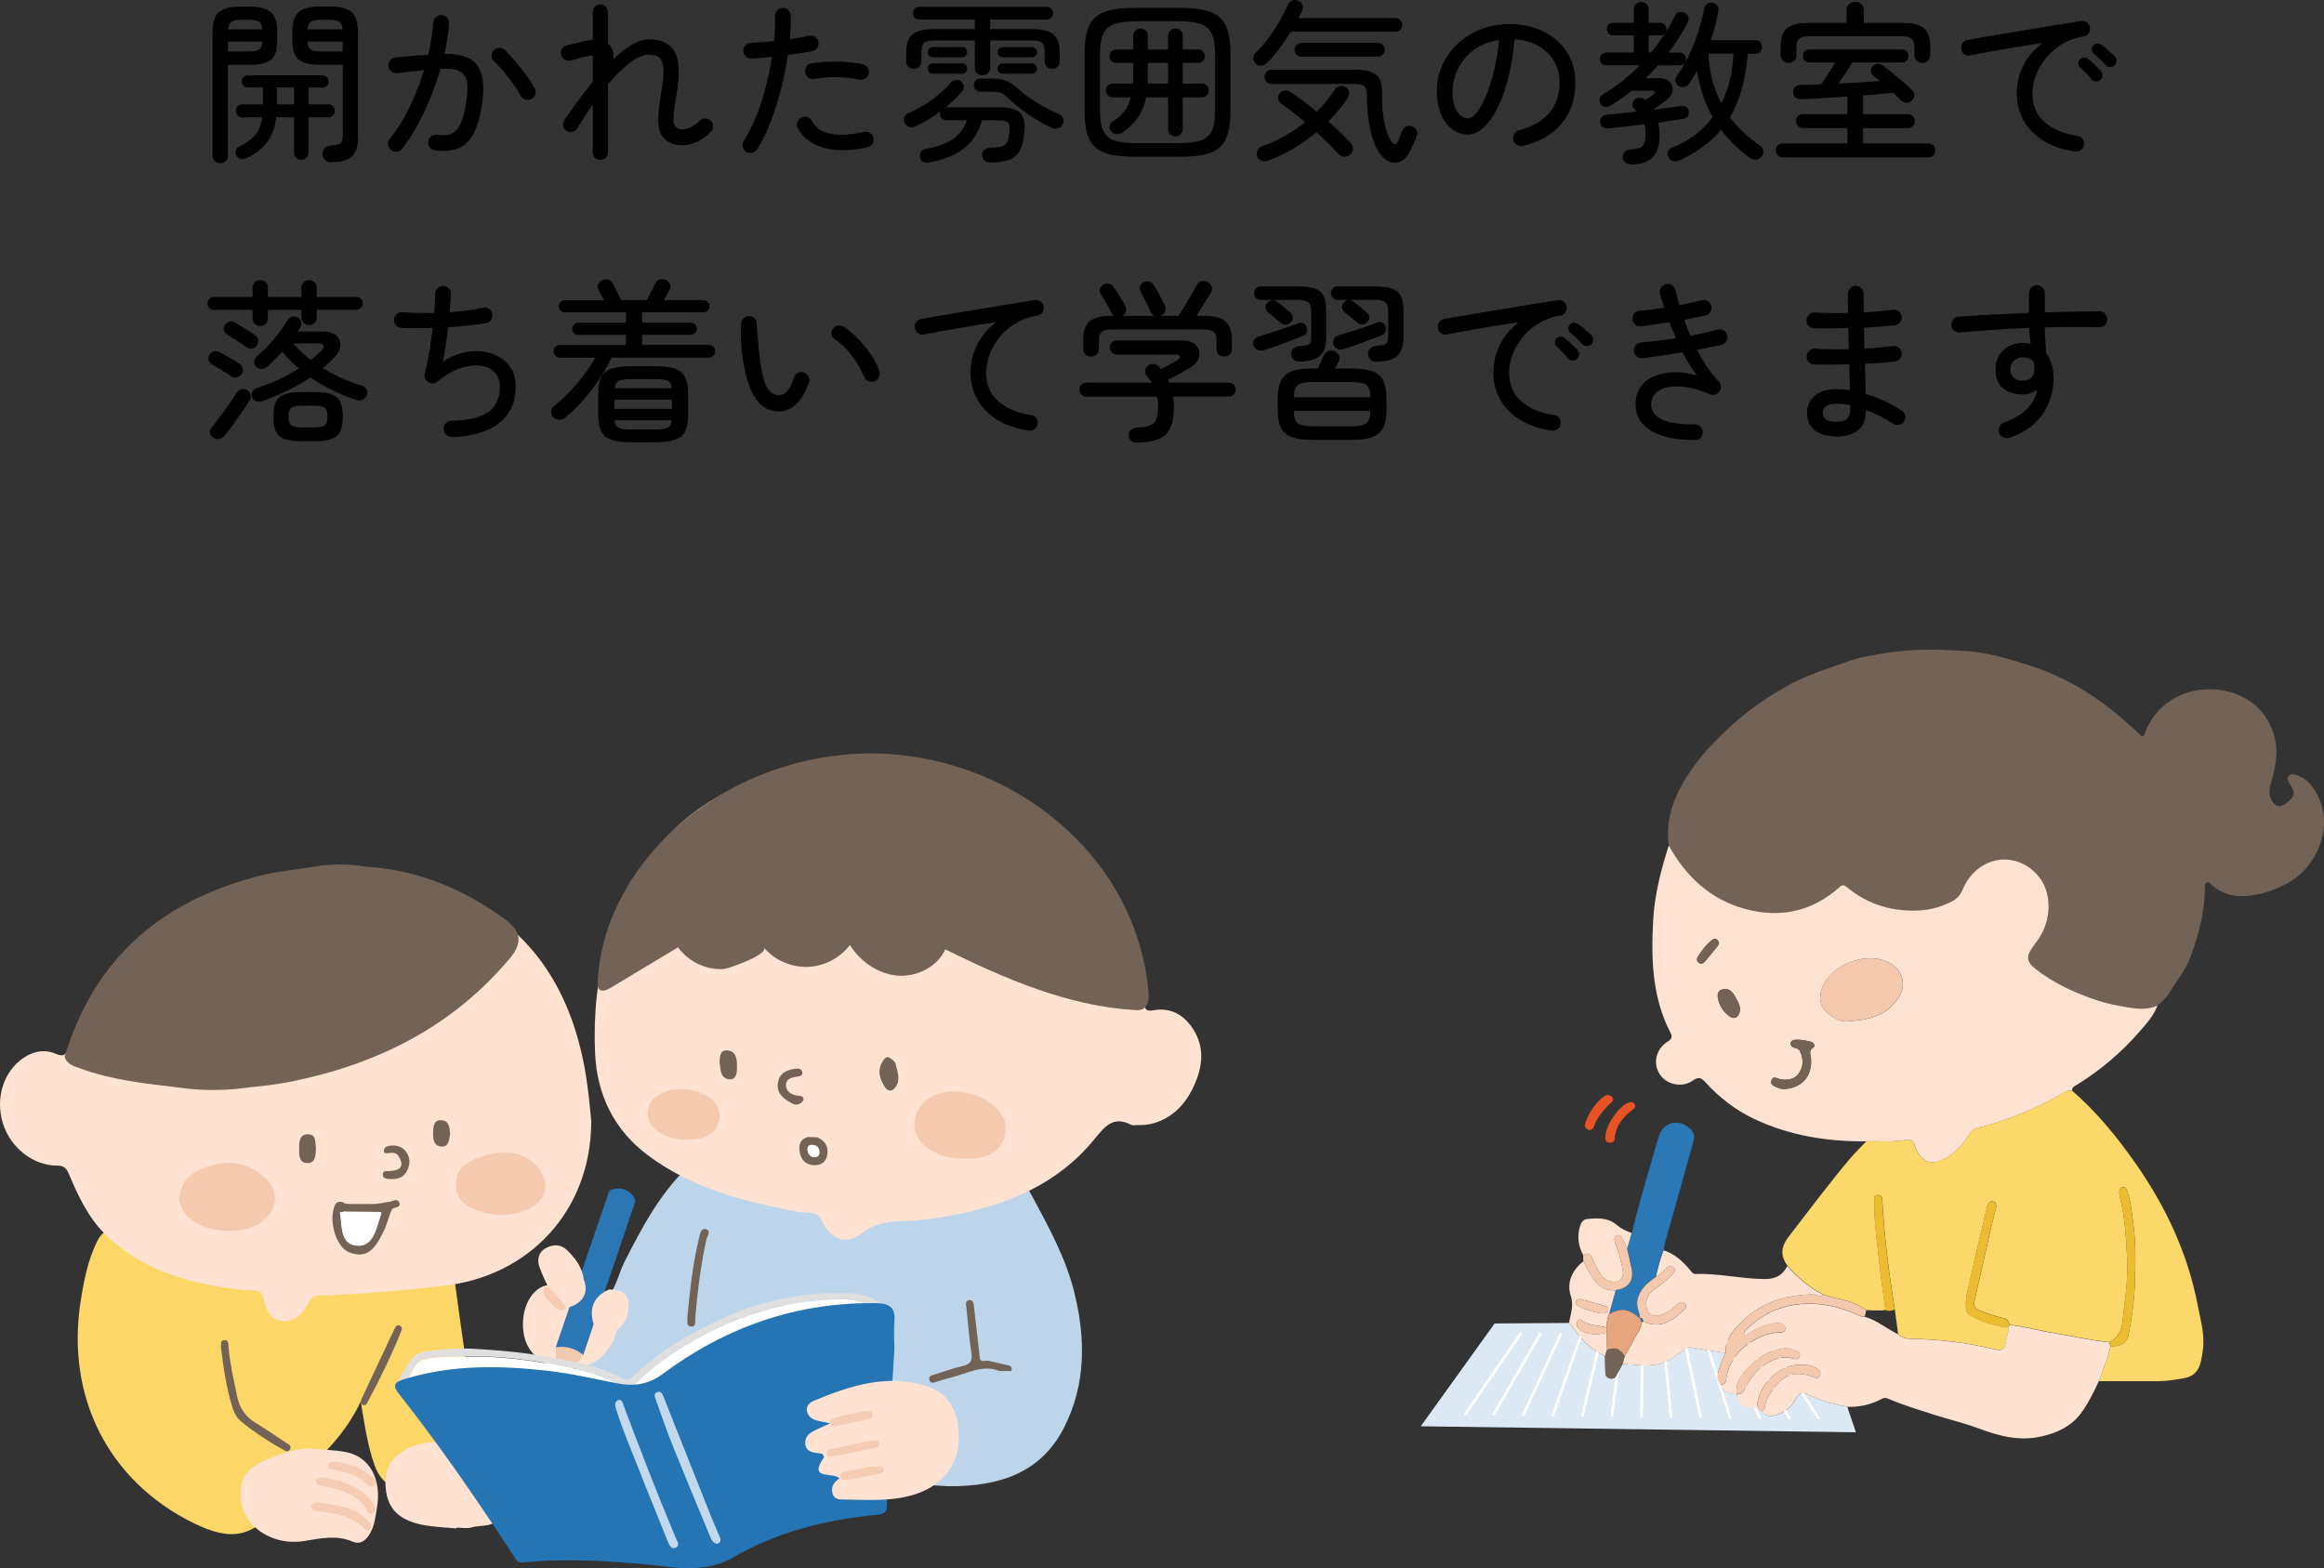<?xml version="1.0" encoding="UTF-8"?>
<svg id="_レイヤー_2" data-name="レイヤー 2" xmlns="http://www.w3.org/2000/svg" viewBox="0 0 333.02 224.76">
  <rect x="0" y="0" width="333.02" height="224.76" fill="#333333" stroke="none"/>
  <defs>
    <style>
      .cls-1 {
        fill: #fcd768;
      }

      .cls-1, .cls-2, .cls-3, .cls-4, .cls-5, .cls-6, .cls-7, .cls-8, .cls-9, .cls-10, .cls-11, .cls-12, .cls-13, .cls-14, .cls-15, .cls-16, .cls-17, .cls-18, .cls-19, .cls-20, .cls-21 {
        stroke-width: 0px;
      }

      .cls-2 {
        fill: #000;
      }

      .cls-3 {
        fill: #c2d8ec;
      }

      .cls-4 {
        fill: #dce8f3;
      }

      .cls-5 {
        fill: #2b77b6;
      }

      .cls-6 {
        fill: #f5ccb2;
      }

      .cls-7 {
        fill: #736357;
      }

      .cls-8 {
        fill: #fde2d1;
      }

      .cls-9 {
        fill: #f4c8ac;
      }

      .cls-10 {
        fill: #ecbc30;
      }

      .cls-11 {
        fill: #e85325;
      }

      .cls-12 {
        fill: #f4c9ad;
      }

      .cls-13 {
        fill: #2b78b6;
      }

      .cls-14 {
        fill: #dfdfdf;
      }

      .cls-15 {
        fill: #e7a57e;
      }

      .cls-16 {
        fill: #2575b5;
      }

      .cls-17 {
        fill: #fff;
      }

      .cls-18 {
        fill: #bdd5ea;
      }

      .cls-19 {
        fill: #f2c8ae;
      }

      .cls-20 {
        fill: #fcd769;
      }

      .cls-21 {
        fill: #ffe2d1;
      }
    </style>
  </defs>
  <g id="_レイヤー_1-2" data-name="レイヤー 1">
    <g>
      <g>
        <path class="cls-2" d="M31.57,23.38c-.3,0-.56-.1-.78-.3s-.33-.47-.33-.8V4.56c0-1.33.3-2.27.9-2.8.6-.53,1.61-.8,3.02-.8h1.45c1.42,0,2.42.27,3.01.8.59.53.89,1.47.89,2.8v1.25c0,1.33-.3,2.25-.89,2.74s-1.6.74-3.01.74h-3.17v13c0,.33-.11.6-.33.8s-.47.3-.77.3ZM32.67,4.21h4.92c-.03-.55-.2-.92-.49-1.1-.29-.18-.78-.28-1.46-.28h-1c-.68,0-1.17.09-1.46.28-.29.18-.46.55-.51,1.1ZM32.67,7.38h2.97c.7,0,1.19-.1,1.48-.29.28-.19.44-.57.47-1.14h-4.92v1.42ZM43.17,22.91c-.27,0-.5-.09-.71-.28-.21-.18-.31-.42-.31-.72v-5.1h-2.57c-.17,1.38-.59,2.55-1.26,3.5-.67.95-1.67,1.73-2.99,2.35-.27.12-.54.15-.83.09-.28-.06-.5-.22-.65-.49-.12-.22-.14-.45-.06-.71.08-.26.25-.45.51-.56,1.03-.48,1.8-1.05,2.31-1.69.51-.64.83-1.47.96-2.49h-2.85c-.28,0-.51-.09-.67-.28-.17-.18-.25-.4-.25-.65,0-.27.08-.49.25-.66.17-.17.39-.26.67-.26h2.95v-2.42h-2.15c-.27,0-.48-.09-.64-.26-.16-.17-.24-.38-.24-.61s.08-.44.24-.61c.16-.17.37-.26.64-.26h10.7c.28,0,.5.09.65.26.15.17.22.38.22.61s-.08.44-.22.61c-.15.17-.37.26-.65.26h-2.02v2.42h2.85c.28,0,.51.09.67.26s.25.4.25.66c0,.25-.08.47-.25.65s-.39.28-.67.28h-2.85v5.1c0,.3-.1.54-.3.72-.2.18-.44.28-.72.28ZM39.67,14.96h2.47v-2.42h-2.47v2.42ZM47.44,23.26c-.37,0-.65-.11-.86-.32-.21-.22-.33-.49-.36-.83-.02-.32.08-.6.28-.84s.48-.37.85-.39c.53-.05.92-.12,1.17-.21s.41-.24.49-.44c.07-.2.11-.49.11-.88v-10.08h-3.3c-1.42,0-2.43-.25-3.03-.74s-.9-1.4-.9-2.74v-1.23c0-1.33.3-2.27.9-2.81.6-.54,1.61-.81,3.03-.81h1.57c1.4,0,2.4.27,3,.81.6.54.9,1.48.9,2.81v15.23c0,1.23-.3,2.12-.89,2.65s-1.58.8-2.96.8ZM44.04,4.21h5.05c-.05-.55-.22-.92-.5-1.1s-.77-.28-1.47-.28h-1.1c-.68,0-1.17.09-1.46.28-.29.18-.46.55-.51,1.1ZM46.02,7.38h3.1v-1.42h-5.08c.05.57.22.95.5,1.14s.78.29,1.47.29Z"/>
        <path class="cls-2" d="M62.34,21.54c-.32-.03-.57-.17-.76-.42s-.26-.53-.21-.83c.03-.32.17-.57.42-.76.25-.19.53-.26.83-.21.53.07,1.02.07,1.45.02.43-.05.83-.23,1.19-.55.36-.32.67-.84.94-1.56.27-.72.49-1.74.67-3.04.15-1.07.15-1.93.01-2.59-.14-.66-.5-1.13-1.09-1.41-.58-.28-1.47-.39-2.67-.33-.38,1.35-.85,2.71-1.41,4.08-.56,1.37-1.18,2.68-1.86,3.94-.68,1.26-1.42,2.4-2.22,3.44-.18.25-.43.39-.75.42-.32.03-.59-.04-.83-.23-.25-.2-.4-.45-.44-.76-.04-.31.04-.59.24-.84,1.08-1.33,2.04-2.87,2.86-4.6.83-1.73,1.51-3.48,2.06-5.25-.62.07-1.25.13-1.89.2-.64.07-1.3.14-1.96.23-.32.02-.6-.07-.84-.25-.24-.18-.38-.43-.41-.75-.02-.32.07-.6.26-.84.19-.24.44-.38.74-.41.8-.08,1.6-.16,2.39-.23.79-.07,1.56-.12,2.31-.17.4-1.7.64-3.23.72-4.6.02-.32.14-.58.38-.79.23-.21.51-.3.83-.29.3.02.55.14.76.38.21.23.3.51.29.83-.08,1.32-.31,2.77-.67,4.35,2.35-.03,3.92.52,4.72,1.66.8,1.14,1.04,2.85.73,5.14-.27,1.98-.68,3.51-1.25,4.59-.57,1.08-1.3,1.79-2.21,2.15-.91.36-2.01.45-3.31.29ZM76.17,14.19c-.27.15-.55.18-.86.09-.31-.09-.54-.27-.69-.54-.3-.57-.67-1.15-1.1-1.75-.43-.6-.88-1.18-1.35-1.74s-.92-1.04-1.35-1.44c-.23-.22-.36-.48-.38-.79-.02-.31.08-.58.3-.81.22-.23.48-.35.8-.36.32,0,.58.1.8.31.48.47,1,1.02,1.54,1.66.54.64,1.05,1.3,1.54,1.96.48.67.88,1.29,1.2,1.88.15.27.18.55.09.85-.09.3-.27.53-.54.68Z"/>
        <path class="cls-2" d="M86.02,22.91c-.3,0-.55-.1-.76-.31s-.31-.47-.31-.79v-6.83c-.4.57-.79,1.14-1.16,1.72-.38.58-.75,1.17-1.11,1.75-.17.25-.4.4-.7.45s-.58,0-.83-.17-.4-.4-.45-.7c-.05-.3,0-.58.17-.83.4-.57.96-1.35,1.67-2.36.72-1.01,1.52-2.05,2.4-3.14v-3.75c-.12,0-.25,0-.41.03s-.33.05-.51.1c-.18.03-.44.1-.76.19-.33.09-.63.17-.91.25s-.48.13-.6.16c-.32.07-.6.02-.86-.15-.26-.17-.42-.4-.49-.7s-.02-.58.14-.85.4-.43.71-.5c.1-.02.3-.06.6-.12s.63-.15,1-.24.68-.17.95-.24c.22-.03.42-.07.61-.1s.37-.06.54-.08V1.74c0-.32.1-.58.31-.79s.46-.31.76-.31c.32,0,.58.1.79.31.21.21.31.47.31.79v4.52c.25.2.45.45.6.75.18.38.23.88.15,1.48.87-.83,1.74-1.52,2.61-2.05s1.72-.8,2.54-.8c1.77,0,2.99.6,3.66,1.81.67,1.21.77,3.19.29,5.94-.23,1.33-.38,2.34-.44,3.01s-.04,1.15.06,1.41c.1.27.26.46.48.57.43.22.93.23,1.49.04.56-.19,1.14-.57,1.74-1.14.23-.22.5-.32.81-.3s.57.14.79.38c.2.23.29.5.28.81s-.14.57-.38.79c-.87.87-1.84,1.44-2.91,1.71-1.08.27-2.07.18-2.99-.29-.55-.28-.95-.68-1.21-1.19-.26-.51-.38-1.24-.36-2.19.02-.95.16-2.21.42-3.77.27-1.48.37-2.61.31-3.39-.06-.78-.26-1.3-.6-1.59-.34-.28-.81-.42-1.41-.42-.87,0-1.81.4-2.84,1.2-1.02.8-2.05,1.82-3.09,3.05v9.73c0,.32-.1.58-.31.79-.21.21-.47.31-.79.31Z"/>
        <path class="cls-2" d="M106.92,21.74c-.27-.18-.43-.42-.49-.73-.06-.3,0-.58.16-.85.7-1.1,1.31-2.32,1.84-3.66.52-1.34.97-2.73,1.34-4.18.37-1.44.65-2.84.85-4.19-.52.07-1.02.12-1.5.16s-.94.08-1.38.11c-.32.02-.6-.08-.84-.29-.24-.21-.37-.46-.39-.76-.02-.32.08-.59.28-.83s.46-.36.78-.38c.47-.03.99-.07,1.56-.1.57-.03,1.17-.08,1.79-.15.07-.68.11-1.33.14-1.92.02-.6.02-1.15-.01-1.65-.02-.32.08-.59.29-.81.21-.22.47-.35.79-.36.32-.03.59.06.81.28.22.22.35.48.36.8.03.47.04.98.01,1.55-.03.57-.07,1.17-.14,1.83.53-.08,1.04-.16,1.51-.24.47-.08.9-.16,1.26-.26.3-.08.58-.03.84.15.26.18.42.43.49.73.07.32.02.6-.15.86-.17.26-.41.42-.73.49-.47.08-1,.17-1.6.26s-1.23.18-1.9.26c-.22,1.52-.53,3.1-.94,4.74s-.9,3.22-1.47,4.74-1.24,2.87-1.99,4.05c-.17.27-.4.43-.71.5s-.6.02-.86-.15ZM124.29,21.11c-2.37.52-4.42.55-6.17.09-1.75-.46-3.01-1.39-3.78-2.79-.15-.28-.18-.58-.09-.88.09-.3.27-.53.54-.67.27-.15.55-.18.85-.1.3.08.53.27.68.55.4.73.96,1.25,1.69,1.56.72.31,1.58.45,2.57.44.99-.02,2.07-.15,3.24-.4.3-.07.58-.02.85.15.27.17.43.41.5.72.07.3.01.58-.16.84-.18.26-.41.42-.71.49ZM123.09,11.41c-.92-.22-1.96-.33-3.14-.35-1.17-.02-2.26.07-3.26.25-.32.07-.6.01-.85-.16s-.41-.42-.47-.74c-.07-.3-.01-.58.16-.85s.42-.43.74-.48c1.18-.18,2.43-.27,3.73-.25s2.52.14,3.65.38c.3.07.53.24.7.51s.21.56.12.86c-.07.3-.23.53-.5.69-.27.16-.56.2-.88.14Z"/>
        <path class="cls-2" d="M141.82,23.29c-.32,0-.57-.09-.76-.28-.19-.18-.3-.43-.31-.75-.02-.3.07-.55.26-.75.19-.2.47-.31.84-.32.72-.03,1.26-.1,1.64-.2.38-.1.65-.3.81-.61.17-.31.28-.76.35-1.36.08-.73,0-1.21-.22-1.44-.23-.22-.72-.34-1.45-.34h-2.27c-.45,1.62-1.26,2.92-2.44,3.91-1.18.99-2.85,1.7-5.04,2.11-.77.15-1.22-.07-1.38-.67-.08-.3-.05-.57.1-.8.15-.23.39-.38.72-.45,1.73-.32,3.05-.8,3.94-1.45.89-.65,1.55-1.53,1.96-2.65h-2.85c-.28,0-.52-.08-.72-.24s-.3-.39-.3-.69c0-.13.02-.25.07-.35-.55.42-1.12.8-1.72,1.16s-1.2.68-1.8.96c-.32.15-.62.19-.91.11-.29-.07-.52-.25-.69-.51-.15-.28-.17-.57-.07-.85.1-.28.31-.49.62-.62,1.22-.53,2.36-1.19,3.42-1.97,1.07-.78,1.93-1.58,2.6-2.38.2-.23.45-.37.75-.4.3-.03.56.05.78.25.23.2.35.43.36.7,0,.27-.09.52-.29.75-.32.38-.68.76-1.08,1.14-.4.38-.83.75-1.28,1.11.07-.02.16-.03.28-.03h7.52c1.45,0,2.44.28,2.96.83s.71,1.51.56,2.88c-.12,1.13-.36,2-.72,2.61-.37.61-.89,1.03-1.58,1.25-.68.23-1.58.34-2.67.34ZM140.79,10.79c-.32,0-.58-.1-.79-.3-.21-.2-.31-.47-.31-.8v-3.9h-5.75c-.72,0-1.21.11-1.49.33-.27.22-.41.63-.41,1.25v1.42c0,.32-.11.58-.33.78-.22.2-.47.3-.77.3-.28,0-.53-.1-.75-.3-.22-.2-.33-.46-.33-.78v-1.42c0-1.13.3-1.95.9-2.45.6-.5,1.65-.75,3.15-.75h5.78v-1.38h-7.98c-.25,0-.46-.09-.64-.26-.17-.17-.26-.39-.26-.64s.09-.46.26-.64.39-.26.64-.26h18.3c.25,0,.46.09.64.26.17.17.26.39.26.64s-.09.46-.26.64-.39.26-.64.26h-8.12v1.38h5.93c1.48,0,2.52.25,3.12.75.6.5.9,1.32.9,2.45v1.42c0,.32-.1.58-.31.78-.21.2-.46.3-.76.3s-.55-.1-.76-.3c-.21-.2-.31-.46-.31-.78v-1.42c0-.62-.14-1.03-.41-1.25-.27-.22-.78-.33-1.51-.33h-5.88v3.9c0,.33-.11.6-.32.8-.22.2-.48.3-.78.3ZM133.69,8.21c-.22,0-.4-.07-.54-.21s-.21-.31-.21-.51c0-.22.07-.4.21-.54.14-.14.32-.21.54-.21h4.15c.22,0,.4.07.54.21.14.14.21.32.21.54,0,.2-.07.37-.21.51-.14.14-.32.21-.54.21h-4.15ZM133.69,10.56c-.22,0-.4-.07-.54-.21s-.21-.31-.21-.51c0-.22.07-.4.21-.54s.32-.21.54-.21h4.15c.22,0,.4.07.54.21.14.14.21.32.21.54,0,.2-.07.37-.21.51-.14.14-.32.21-.54.21h-4.15ZM150.69,18.31c-1.05-.47-2.11-1.07-3.19-1.8-1.08-.73-2.01-1.48-2.81-2.25-.37-.35-.67-.6-.91-.76s-.5-.26-.79-.3c-.28-.04-.68-.06-1.2-.06h-1.35c-.25,0-.46-.1-.64-.29s-.26-.41-.26-.66c0-.23.09-.45.26-.64s.39-.29.64-.29h1.35c.72,0,1.3.05,1.76.14.46.09.88.26,1.27.5.39.24.85.6,1.36,1.06.73.67,1.6,1.29,2.6,1.88,1,.58,1.98,1.08,2.95,1.5.27.12.46.31.59.59.12.27.12.55-.01.84-.13.32-.36.52-.68.61s-.63.07-.95-.06ZM143.69,8.21c-.2,0-.38-.07-.53-.21s-.22-.31-.22-.51c0-.22.07-.4.22-.54.15-.14.33-.21.53-.21h4.17c.2,0,.38.07.52.21.15.14.23.32.23.54,0,.2-.08.37-.23.51-.15.14-.32.21-.52.21h-4.17ZM143.69,10.56c-.2,0-.38-.07-.53-.21s-.22-.31-.22-.51c0-.22.07-.4.22-.54s.33-.21.53-.21h4.17c.2,0,.38.07.52.21.15.14.23.32.23.54,0,.2-.08.37-.23.51-.15.14-.32.21-.52.21h-4.17Z"/>
        <path class="cls-2" d="M162.72,22.46c-1.35,0-2.49-.09-3.41-.27-.92-.18-1.67-.51-2.25-.99-.58-.47-.99-1.14-1.25-1.99-.26-.85-.39-1.95-.39-3.3V7.69c0-1.35.13-2.45.39-3.3.26-.85.67-1.51,1.25-1.99.58-.47,1.33-.8,2.25-.99s2.06-.28,3.41-.28h6.3c1.35,0,2.49.09,3.41.28s1.67.51,2.25.99c.58.48.99,1.14,1.25,1.99.26.85.39,1.95.39,3.3v8.22c0,1.35-.13,2.45-.39,3.3-.26.85-.67,1.51-1.25,1.99-.58.48-1.33.8-2.25.99-.92.18-2.06.27-3.41.27h-6.3ZM162.72,20.51h6.3c1.25,0,2.25-.12,3-.36.75-.24,1.29-.7,1.61-1.36.32-.67.49-1.62.49-2.88V7.69c0-1.25-.16-2.21-.49-2.88-.33-.67-.86-1.12-1.61-1.38s-1.75-.38-3-.38h-6.3c-1.25,0-2.25.12-3,.38s-1.29.71-1.61,1.38c-.33.67-.49,1.62-.49,2.88v8.22c0,1.25.16,2.21.49,2.88.33.67.86,1.12,1.61,1.36.75.24,1.75.36,3,.36ZM168.44,19.54c-.28,0-.53-.1-.74-.29-.21-.19-.31-.45-.31-.76v-4.55h-3.15c-.23,1.13-.64,2.12-1.23,2.95-.58.83-1.32,1.54-2.2,2.12-.27.17-.56.23-.88.19-.32-.04-.57-.18-.75-.41-.17-.23-.22-.48-.16-.75s.2-.47.41-.6c.65-.4,1.2-.88,1.64-1.44s.77-1.25.99-2.06h-2.65c-.28,0-.51-.1-.69-.29-.17-.19-.26-.42-.26-.69,0-.28.09-.52.26-.7.17-.18.4-.27.69-.27h2.95c0-.13,0-.26.01-.39,0-.12.01-.25.01-.36v-2.23h-2.42c-.28,0-.52-.09-.7-.27s-.27-.41-.27-.67c0-.28.09-.52.27-.7s.42-.28.7-.28h2.42v-1.95c0-.32.1-.57.31-.76.21-.19.45-.29.74-.29s.53.1.74.29c.21.19.31.45.31.76v1.95h2.9v-1.95c0-.32.1-.57.31-.76.21-.19.45-.29.74-.29.3,0,.55.1.75.29.2.19.3.45.3.76v1.95h2.2c.28,0,.52.09.7.28s.28.42.28.7c0,.27-.09.49-.28.67s-.42.27-.7.27h-2.2v2.98h2.75c.3,0,.54.09.71.27.18.18.26.42.26.7,0,.27-.09.5-.26.69-.17.19-.41.29-.71.29h-2.75v4.55c0,.32-.1.57-.3.76-.2.19-.45.29-.75.29ZM164.49,11.99h2.9v-2.98h-2.9v2.98Z"/>
        <path class="cls-2" d="M179.97,9.13c-.23-.2-.36-.45-.38-.76s.1-.58.35-.81c.6-.57,1.19-1.24,1.77-2.03s1.12-1.6,1.61-2.44c.49-.84.9-1.63,1.21-2.36.13-.33.35-.55.65-.66.3-.11.59-.1.88.04.28.13.48.33.59.58s.09.53-.06.85c-.07.17-.15.34-.24.51s-.19.35-.29.54h13.9c.27,0,.5.1.69.29s.29.42.29.69-.1.5-.29.69-.42.29-.69.29h-15c-.48.8-1.01,1.58-1.58,2.34-.57.76-1.14,1.44-1.72,2.04-.23.23-.51.39-.84.46-.32.07-.61,0-.86-.24ZM181.89,22.96c-.38.15-.72.19-1.02.12s-.53-.27-.7-.6c-.13-.32-.13-.62,0-.91.13-.29.38-.5.72-.61,1.12-.4,2.19-.9,3.23-1.49,1.03-.59,2-1.25,2.9-1.96-.62-.52-1.21-1-1.79-1.45-.58-.45-1.1-.83-1.59-1.15-.23-.17-.38-.39-.45-.67-.07-.28-.03-.53.12-.75.18-.27.42-.43.71-.5s.56-.02.81.15c.53.33,1.13.75,1.8,1.25.67.5,1.35,1.04,2.05,1.62,1.03-1,1.89-2.05,2.57-3.15.18-.28.43-.46.74-.53.31-.07.6,0,.86.17.28.17.44.4.47.7s-.04.59-.22.88c-.37.57-.78,1.13-1.25,1.69-.47.56-.97,1.1-1.5,1.64.62.55,1.2,1.09,1.75,1.61.55.53,1.03,1.01,1.45,1.46.23.25.34.53.32.85s-.16.59-.42.83c-.23.22-.51.31-.84.29-.33-.02-.6-.15-.84-.39-.4-.45-.87-.94-1.41-1.48-.54-.53-1.11-1.08-1.71-1.62-1.02.83-2.1,1.6-3.26,2.29s-2.33,1.26-3.51,1.71ZM197.72,22.01c-.62-.88-1.08-2.08-1.39-3.59s-.46-3.12-.46-4.84c0-.6-.13-1.01-.4-1.22s-.76-.33-1.47-.33h-11.78c-.28,0-.52-.1-.72-.31-.2-.21-.3-.45-.3-.71,0-.28.1-.52.3-.72s.44-.3.72-.3h11.83c1.07,0,1.9.12,2.49.35s1,.62,1.23,1.15c.22.53.32,1.25.29,2.15-.03,1.47.07,2.77.3,3.9.23,1.13.56,2.03.98,2.67.18.3.38.45.57.44.2,0,.36-.18.48-.51l.55-1.42c.12-.28.32-.48.61-.6s.58-.11.86.02c.3.13.5.33.6.59.1.26.09.53-.03.81-.13.37-.3.76-.49,1.19s-.39.82-.59,1.19c-.35.63-.77,1.05-1.27,1.25s-1,.2-1.51,0c-.51-.2-.97-.58-1.39-1.15ZM186.49,8.13c-.27,0-.5-.1-.69-.3-.19-.2-.29-.43-.29-.7s.1-.5.29-.69.42-.29.69-.29h10.95c.28,0,.52.1.7.29.18.19.28.42.28.69s-.09.5-.28.7-.42.3-.7.3h-10.95Z"/>
        <path class="cls-2" d="M218.29,20.91c-.32.07-.61.02-.89-.14-.27-.16-.45-.39-.54-.69-.08-.32-.05-.61.11-.89.16-.27.4-.45.71-.54,1.9-.48,3.34-1.3,4.32-2.44s1.48-2.6,1.48-4.36c0-1.17-.27-2.2-.8-3.1-.53-.9-1.28-1.62-2.24-2.17-.96-.55-2.1-.87-3.41-.95-.25,2.77-.71,5.17-1.39,7.21-.67,2.04-1.47,3.62-2.4,4.75-.93,1.12-1.89,1.69-2.89,1.69-.83,0-1.59-.25-2.26-.76-.67-.51-1.21-1.22-1.6-2.15-.39-.93-.59-2-.59-3.24,0-1.37.26-2.64.79-3.81.53-1.17,1.26-2.2,2.2-3.07s2.05-1.56,3.31-2.05c1.27-.49,2.64-.74,4.12-.74,1.82,0,3.43.35,4.85,1.05,1.42.7,2.53,1.68,3.35,2.94.82,1.26,1.22,2.73,1.22,4.41,0,2.33-.65,4.28-1.96,5.84-1.31,1.56-3.15,2.63-5.51,3.21ZM210.39,16.94c.38,0,.8-.28,1.24-.85.44-.57.88-1.35,1.3-2.36.42-1.01.81-2.2,1.15-3.56.34-1.37.59-2.85.74-4.45-1.43.22-2.65.7-3.64,1.44-.99.74-1.74,1.64-2.25,2.69-.51,1.05-.77,2.15-.79,3.3,0,1.22.22,2.15.65,2.81.43.66.97.99,1.6.99Z"/>
        <path class="cls-2" d="M233.64,23.54c-.28,0-.54-.09-.76-.28-.23-.18-.35-.43-.36-.75,0-.28.1-.53.3-.75.2-.22.49-.33.88-.35.88-.03,1.45-.21,1.71-.54.26-.33.39-.9.39-1.71,0-.23-.01-.46-.04-.69-.03-.22-.08-.45-.16-.66-.98.12-1.94.23-2.86.34s-1.7.2-2.34.26c-.3.02-.55-.06-.75-.22-.2-.17-.32-.4-.35-.7-.03-.28.03-.52.2-.71.17-.19.41-.3.72-.34.53-.03,1.18-.09,1.95-.18.77-.08,1.57-.17,2.4-.27-.07-.07-.13-.13-.19-.2-.06-.07-.13-.13-.21-.2-.22-.2-.3-.44-.25-.71.05-.28.17-.5.38-.66.2-.15.43-.22.69-.21.26,0,.5.1.71.29l.05.05c.23-.15.46-.3.67-.45.22-.15.36-.26.42-.32.2-.13.29-.26.26-.39s-.17-.19-.44-.19h-2.85c-.48.4-.98.77-1.48,1.12-.5.35-1.01.68-1.52,1-.25.15-.51.21-.79.19-.27-.03-.5-.16-.66-.41-.13-.23-.18-.48-.14-.75.04-.27.18-.47.41-.6.98-.57,1.93-1.21,2.83-1.92.9-.72,1.74-1.48,2.53-2.28h-4.83c-.27,0-.48-.09-.65-.26-.17-.17-.25-.39-.25-.64s.08-.47.25-.65c.17-.18.38-.28.65-.28h3.95v-2.45h-2.95c-.27,0-.48-.09-.65-.26-.17-.17-.25-.39-.25-.64s.08-.46.25-.64c.17-.17.38-.26.65-.26h2.95v-1.9c0-.33.1-.6.31-.8.21-.2.46-.3.76-.3s.55.1.76.3c.21.2.31.47.31.8v1.9h1.63c.28,0,.5.09.66.26s.24.39.24.64-.08.46-.24.64-.38.26-.66.26h-1.63v2.45h.35c1.42-1.72,2.53-3.43,3.35-5.15.13-.32.34-.52.62-.6.28-.08.57-.06.85.08.27.12.44.31.51.58.07.27.04.54-.09.83-.38.72-.8,1.44-1.26,2.16-.46.73-.95,1.43-1.49,2.11h1.6c.28,0,.5.09.66.28s.24.4.24.65-.08.46-.24.64c-.16.18-.38.26-.66.26h-3.1c-.55.63-1.14,1.25-1.78,1.85h2c.65,0,1.14.18,1.46.54.32.36.45.78.39,1.28-.07.49-.37.94-.9,1.34-.22.17-.5.38-.86.62-.36.25-.7.49-1.04.73v.02c.82-.1,1.58-.2,2.3-.3s1.32-.18,1.8-.25c.27-.03.5.02.69.15.19.13.3.33.34.6.03.27-.01.5-.14.7s-.32.33-.59.38c-.45.07-.99.15-1.61.25-.62.1-1.3.2-2.04.3.13.58.2,1.19.2,1.83,0,1.4-.33,2.45-.99,3.14-.66.69-1.73,1.04-3.21,1.04ZM240.64,22.99c-.32.13-.62.16-.91.09-.29-.07-.5-.25-.64-.54-.15-.32-.17-.6-.05-.86.12-.26.33-.45.62-.56,1.25-.48,2.36-1.1,3.31-1.84.96-.74,1.78-1.57,2.46-2.49-.57-1-1.04-2.05-1.41-3.16s-.65-2.27-.84-3.49c-.18.32-.37.63-.56.95-.19.32-.39.62-.59.9-.17.25-.39.41-.69.47-.29.07-.56.02-.81-.15-.23-.15-.38-.37-.44-.65s0-.53.16-.75c.63-.85,1.21-1.82,1.74-2.91s.98-2.23,1.36-3.4c.38-1.17.67-2.29.85-3.34.07-.33.21-.57.44-.72s.5-.19.81-.12c.28.05.5.18.65.4s.19.48.12.8c-.12.7-.27,1.4-.45,2.09-.18.69-.39,1.37-.62,2.04h6.35c.3,0,.54.09.71.27.18.18.26.42.26.7,0,.27-.09.5-.26.69-.17.19-.41.29-.71.29h-1.05c-.32,3.75-1.17,6.79-2.55,9.12.57.77,1.21,1.48,1.93,2.15.72.67,1.5,1.29,2.35,1.88.28.18.45.43.49.74.04.31-.04.59-.24.84-.2.27-.46.42-.79.45-.32.03-.62-.05-.89-.25-.82-.6-1.57-1.24-2.25-1.91-.68-.67-1.31-1.38-1.88-2.11-.77.92-1.65,1.73-2.64,2.45s-2.11,1.37-3.36,1.95ZM246.66,14.81c.53-1.05.94-2.17,1.23-3.36.28-1.19.46-2.45.52-3.76h-3.6c.12,2.65.73,5.02,1.85,7.12Z"/>
        <path class="cls-2" d="M255.47,22.56c-.3,0-.54-.1-.72-.3-.18-.2-.28-.43-.28-.7,0-.28.09-.52.28-.71s.42-.29.72-.29h9.25v-2.2h-6.35c-.32,0-.56-.1-.74-.3-.17-.2-.26-.43-.26-.7,0-.28.09-.52.26-.71.17-.19.42-.29.74-.29h6.35v-2.53c-1.15.08-2.29.16-3.42.23s-2.19.12-3.17.15c-.33.02-.61-.06-.83-.24s-.33-.43-.35-.76c-.02-.3.08-.55.27-.74.2-.19.46-.29.78-.29.45-.02.92-.03,1.42-.04.5,0,1.01-.02,1.53-.04.18-.25.4-.56.65-.94s.5-.76.74-1.16c.24-.4.45-.75.64-1.05h-3.72c-.28,0-.51-.09-.67-.26-.17-.17-.25-.4-.25-.66s.08-.49.25-.67c.17-.18.39-.28.67-.28h13.28c.28,0,.51.09.69.28.17.18.26.41.26.67s-.09.49-.26.66-.4.26-.69.26h-7.12c-.23.42-.54.91-.91,1.48s-.73,1.08-1.06,1.55c1.05-.05,2.08-.11,3.1-.17,1.02-.07,1.96-.13,2.82-.2-.17-.15-.33-.29-.5-.41-.17-.12-.32-.25-.45-.36-.22-.18-.33-.4-.34-.66,0-.26.08-.49.26-.69.18-.2.42-.31.71-.34.29-.02.56.06.81.26.37.28.81.64,1.33,1.06s1.03.86,1.54,1.3c.51.44.93.82,1.26,1.14.22.2.33.44.33.72s-.12.54-.35.78c-.22.22-.48.32-.8.3-.32-.02-.58-.13-.8-.35-.15-.17-.32-.34-.5-.51s-.38-.36-.6-.56c-.62.07-1.29.13-2.03.2s-1.49.13-2.27.2v2.67h6.42c.3,0,.54.1.72.29.18.19.28.43.28.71,0,.27-.09.5-.28.7-.18.2-.42.3-.72.3h-6.42v2.2h9.35c.3,0,.54.1.73.29.18.19.27.43.27.71,0,.27-.09.5-.27.7-.18.2-.43.3-.73.3h-20.83ZM256.27,8.99c-.32,0-.58-.1-.8-.3-.22-.2-.32-.47-.32-.8v-1.22c0-1.22.29-2.08.89-2.6s1.62-.78,3.09-.78h5.47v-1.85c0-.33.12-.61.36-.84.24-.22.54-.34.89-.34s.62.11.86.34c.24.22.36.5.36.84v1.85h5.55c1.47,0,2.5.26,3.09.78.59.52.89,1.38.89,2.6v1.22c0,.33-.11.6-.34.8-.23.2-.5.3-.81.3-.3,0-.56-.09-.79-.28-.22-.18-.34-.44-.34-.77v-1.25c0-.55-.14-.94-.41-1.16-.27-.22-.78-.34-1.51-.34h-13.05c-.73,0-1.24.11-1.51.34-.28.23-.41.61-.41,1.16v1.25c0,.33-.11.59-.34.77-.23.18-.5.28-.81.28Z"/>
        <path class="cls-2" d="M297.34,21.71c-1.9-.28-3.47-.83-4.7-1.65-1.23-.82-2.15-1.8-2.75-2.96-.6-1.16-.9-2.37-.9-3.64,0-1.45.32-2.81.95-4.08s1.55-2.33,2.75-3.2c-.68.08-1.46.2-2.34.34s-1.78.29-2.72.45c-.94.16-1.87.32-2.79.49-.92.17-1.76.33-2.52.48-.3.07-.58,0-.84-.19s-.4-.45-.44-.76c-.05-.3.02-.58.2-.83s.43-.4.75-.45c.45-.08,1.08-.2,1.89-.34.81-.14,1.72-.3,2.75-.46,1.02-.17,2.09-.34,3.2-.53,1.11-.18,2.19-.36,3.25-.54,1.06-.17,2.03-.33,2.92-.47s1.62-.26,2.19-.36c.3-.05.57,0,.81.18.24.17.4.4.46.7.07.3.02.58-.14.85-.16.27-.39.42-.69.47-1.22.2-2.29.59-3.21,1.16-.92.57-1.7,1.25-2.31,2.04-.62.78-1.08,1.6-1.4,2.46s-.47,1.69-.47,2.49c0,1.77.59,3.16,1.78,4.17,1.18,1.02,2.73,1.67,4.65,1.95.32.03.57.17.75.42s.26.53.23.85c-.05.32-.2.57-.45.75s-.53.25-.85.2ZM300.97,11.46c-.18.17-.4.24-.66.21-.26-.03-.46-.13-.61-.31-.5-.6-1.04-1.17-1.62-1.7-.17-.15-.26-.34-.28-.56s.06-.42.23-.59c.18-.18.39-.27.61-.26.22,0,.43.09.61.24.25.18.55.44.89.76.34.32.64.62.89.89.18.18.27.4.25.66-.02.26-.12.48-.3.66ZM303.02,9.34c-.17.18-.38.27-.64.26-.26,0-.48-.1-.66-.29-.25-.28-.52-.57-.81-.85-.29-.28-.58-.54-.86-.77-.17-.15-.27-.34-.3-.56-.03-.23.03-.42.2-.59.17-.2.36-.3.59-.29.23,0,.44.08.64.21.25.17.55.41.91.73.36.32.67.6.94.85.18.17.27.38.26.64,0,.26-.1.48-.26.66Z"/>
        <path class="cls-2" d="M37.29,46.71c-.3,0-.56-.1-.78-.3s-.32-.47-.32-.8v-1.2h-5.55c-.25,0-.46-.09-.64-.28-.18-.18-.26-.4-.26-.65s.09-.47.26-.65c.17-.18.39-.27.64-.27h5.55v-1.3c0-.33.11-.6.32-.8s.48-.3.78-.3.56.1.78.3c.22.2.32.47.32.8v1.3h4.8v-1.3c0-.33.11-.6.32-.8s.48-.3.78-.3.56.1.78.3c.22.2.32.47.32.8v1.3h5.7c.23,0,.44.09.61.27.18.18.26.4.26.65s-.09.47-.26.65c-.17.18-.38.28-.61.28h-5.7v1.1c0,.32-.11.58-.32.78-.22.2-.48.3-.78.3s-.56-.1-.78-.3-.32-.46-.32-.78v-1.1h-4.8v1.2c0,.33-.11.6-.32.8-.22.2-.48.3-.78.3ZM33.14,53.94c-.23-.17-.52-.36-.88-.58-.35-.22-.7-.43-1.05-.65-.35-.22-.63-.38-.85-.5-.25-.13-.4-.33-.46-.6s-.02-.52.11-.75c.17-.27.38-.43.65-.5s.53-.03.8.1c.25.13.56.3.92.51.37.21.73.42,1.09.62.36.21.65.4.86.56.23.17.38.39.45.67.07.28.02.54-.15.78-.17.23-.4.39-.7.46-.3.08-.57.03-.8-.14ZM30.57,62.74c-.27-.18-.43-.42-.48-.71s.03-.55.23-.76c.33-.4.73-.91,1.19-1.52.46-.62.91-1.24,1.35-1.88s.8-1.17,1.09-1.6c.15-.25.36-.41.64-.49.28-.08.54-.04.79.11.27.17.45.38.54.64.09.26.05.53-.14.81-.27.45-.62,1-1.06,1.64s-.89,1.28-1.34,1.9-.85,1.15-1.2,1.56c-.22.25-.47.4-.76.46s-.57,0-.84-.16ZM35.27,49.74c-.37-.28-.82-.6-1.36-.95s-1.01-.64-1.41-.88c-.23-.13-.38-.34-.42-.62-.05-.28,0-.53.17-.75.18-.25.41-.4.67-.46.27-.06.53,0,.78.16.22.13.51.31.88.54.37.23.74.45,1.11.69s.68.43.91.6c.23.17.37.4.4.69.03.29-.04.55-.23.79-.17.22-.4.35-.7.39-.3.04-.57-.02-.8-.19ZM37.52,57.51c-.3.1-.58.09-.85-.02s-.45-.33-.55-.65c-.08-.28-.06-.54.08-.76.13-.22.35-.39.65-.49,1.05-.33,2.08-.74,3.1-1.21,1.02-.48,1.97-1,2.88-1.56-.45-.38-.88-.78-1.28-1.18-.4-.4-.77-.82-1.1-1.25-.73.83-1.47,1.57-2.2,2.2-.22.18-.48.28-.79.29-.31,0-.56-.1-.76-.31-.2-.23-.28-.5-.25-.8.03-.3.17-.55.4-.75.55-.43,1.1-.95,1.64-1.54.54-.59,1.05-1.2,1.53-1.84.47-.63.88-1.22,1.21-1.77.17-.28.4-.45.7-.49.3-.04.57.01.8.16s.38.36.42.64c.05.27,0,.53-.12.76-.07.1-.13.2-.19.29s-.12.19-.19.29h3.65c.83,0,1.46.19,1.88.56.42.38.61.85.59,1.41-.03.57-.3,1.13-.84,1.7-.27.27-.54.53-.81.8s-.56.52-.86.77c.87.53,1.77,1.01,2.71,1.44.94.43,1.9.78,2.86,1.06.3.08.52.26.67.53.15.27.17.55.05.85-.1.3-.29.52-.56.65-.28.13-.59.14-.94.03-1.12-.37-2.24-.82-3.36-1.36-1.12-.54-2.19-1.16-3.19-1.86-1.02.68-2.1,1.3-3.26,1.86-1.16.56-2.4,1.08-3.71,1.56ZM43.22,63.24c-1.03,0-1.85-.11-2.44-.33s-1.01-.58-1.25-1.1c-.24-.52-.36-1.22-.36-2.1s.12-1.58.36-2.1.66-.88,1.25-1.1c.59-.22,1.4-.32,2.44-.32h1.85c1.03,0,1.85.11,2.44.32.59.22,1.01.58,1.25,1.1.24.52.36,1.22.36,2.1s-.12,1.58-.36,2.1c-.24.52-.66.88-1.25,1.1-.59.22-1.4.33-2.44.33h-1.85ZM43.24,61.26h1.8c.75,0,1.25-.1,1.51-.3.26-.2.39-.62.39-1.25s-.13-1.08-.39-1.27c-.26-.2-.76-.3-1.51-.3h-1.8c-.75,0-1.25.1-1.51.3-.26.2-.39.62-.39,1.27s.13,1.05.39,1.25c.26.2.76.3,1.51.3ZM44.54,51.59c.27-.2.52-.41.76-.62.24-.22.47-.43.69-.65.33-.33.45-.6.36-.8-.09-.2-.36-.3-.81-.3h-3.55c.37.42.77.83,1.2,1.23.43.4.88.78,1.35,1.15Z"/>
        <path class="cls-2" d="M64.77,62.63c-.32,0-.59-.11-.82-.32-.23-.22-.36-.48-.38-.8-.02-.33.09-.62.31-.85.22-.23.5-.35.81-.35,1.73-.05,3.1-.27,4.11-.65,1.01-.38,1.73-.94,2.17-1.66.44-.73.66-1.6.66-2.61,0-.88-.27-1.58-.8-2.09s-1.23-.81-2.1-.9c-.87-.09-1.83.05-2.89.41-1.06.37-2.11.99-3.16,1.88-.42.33-.86.36-1.33.07-.2-.13-.35-.32-.44-.55-.09-.23-.1-.47-.04-.7.23-.83.45-1.84.64-3.01.19-1.18.35-2.34.49-3.49-.87.02-1.69.03-2.46.03s-1.46-.02-2.06-.05c-.32-.03-.57-.17-.76-.41-.19-.24-.27-.51-.24-.81.03-.32.17-.57.4-.77s.51-.28.83-.25c.65.05,1.36.08,2.12.1s1.56.02,2.38,0c.05-.53.09-1.04.11-1.51.03-.47.04-.87.04-1.19s.1-.59.31-.81c.21-.22.47-.35.79-.36.3,0,.57.1.81.31.24.21.35.47.34.79s-.04.71-.06,1.17c-.03.47-.06.97-.11,1.5.87-.07,1.71-.15,2.52-.25.82-.1,1.57-.23,2.25-.4.3-.08.58-.04.84.14.26.17.42.42.49.74.07.3.02.58-.15.85-.17.27-.41.42-.72.47-.75.13-1.6.25-2.55.35-.95.1-1.92.18-2.9.25-.12.97-.24,1.9-.38,2.8-.13.9-.27,1.62-.4,2.15.87-.58,1.78-1,2.74-1.25.96-.25,1.89-.33,2.8-.24s1.73.34,2.47.75c.74.41,1.33.97,1.78,1.69s.66,1.58.66,2.6c0,1.58-.38,2.9-1.14,3.95-.76,1.05-1.82,1.85-3.19,2.39-1.37.54-2.97.85-4.8.91Z"/>
        <path class="cls-2" d="M80.99,59.86c-.27.22-.57.31-.91.29-.34-.02-.63-.17-.86-.44-.18-.23-.26-.5-.24-.8s.15-.53.39-.7c.7-.55,1.42-1.2,2.15-1.96.73-.76,1.43-1.57,2.09-2.43.66-.86,1.22-1.71,1.69-2.56h-5.05c-.25,0-.47-.09-.65-.27s-.27-.4-.27-.65.09-.46.27-.64c.18-.17.4-.26.65-.26h9.45v-1.45h-6.83c-.23,0-.44-.08-.61-.25-.18-.17-.26-.38-.26-.62,0-.23.09-.44.26-.61.17-.18.38-.26.61-.26h6.83v-1.48h-8.73c-.25,0-.46-.09-.64-.26-.17-.18-.26-.38-.26-.61s.09-.44.26-.61c.18-.17.39-.26.64-.26h5.58c-.15-.28-.3-.56-.44-.84-.14-.28-.25-.49-.34-.64-.15-.27-.17-.54-.05-.81s.31-.47.58-.59c.28-.12.57-.14.85-.07s.51.26.68.57c.1.17.22.4.36.7s.29.6.44.9c.15.3.27.56.38.77h3.67c.12-.2.25-.45.4-.75.15-.3.3-.6.46-.91s.28-.55.36-.74c.13-.32.35-.51.64-.58s.58-.04.86.08.48.31.59.58.1.53-.04.8c-.07.17-.18.39-.34.67s-.32.57-.49.85h5.65c.25,0,.46.09.64.26s.26.38.26.61-.09.44-.26.61c-.17.17-.39.26-.64.26h-8.75v1.48h6.98c.23,0,.44.09.61.26.17.17.26.38.26.61,0,.25-.09.46-.26.62s-.38.25-.61.25h-6.98v1.45h9.55c.25,0,.46.09.64.26s.26.39.26.64-.09.47-.26.65c-.17.18-.39.27-.64.27h-13.93c-.78,1.65-1.77,3.23-2.95,4.75-1.18,1.52-2.42,2.8-3.7,3.85ZM90.44,63.38c-1.25,0-2.22-.12-2.9-.38s-1.16-.67-1.42-1.26c-.27-.59-.4-1.39-.4-2.39v-2.83c0-1,.13-1.8.4-2.39.27-.59.74-1.01,1.42-1.26s1.65-.38,2.9-.38h3.45c1.25,0,2.22.12,2.9.38s1.16.67,1.42,1.26c.27.59.4,1.39.4,2.39v2.83c0,1-.13,1.8-.4,2.39-.27.59-.74,1.01-1.42,1.26s-1.65.38-2.9.38h-3.45ZM88.04,58.59h8.25v-1.3h-8.25v1.3ZM88.07,55.63h8.2c-.07-.57-.27-.92-.61-1.07-.34-.15-.93-.23-1.76-.23h-3.45c-.83,0-1.42.08-1.75.23-.33.15-.54.51-.62,1.07ZM90.44,61.56h3.45c.83,0,1.42-.08,1.76-.24s.55-.52.61-1.09h-8.2c.07.57.27.93.61,1.09.34.16.93.24,1.76.24Z"/>
        <path class="cls-2" d="M112.04,58.94c-.78.08-1.51-.05-2.19-.39s-1.28-.94-1.81-1.79c-.3-.5-.58-1.14-.83-1.92-.25-.78-.46-1.65-.64-2.6-.17-.95-.3-1.92-.36-2.92s-.08-1.98-.02-2.93c.03-.32.16-.58.39-.79.23-.21.5-.3.81-.29s.58.14.79.38c.21.23.3.51.26.82.07.98.13,1.86.2,2.62.07.77.15,1.58.26,2.43.11.85.25,1.63.42,2.35.18.72.38,1.27.61,1.65.47.77,1.07,1.12,1.8,1.07.43-.03.81-.25,1.14-.65.32-.4.63-1.03.91-1.88.1-.3.29-.52.56-.66.28-.14.56-.16.86-.06.28.1.5.29.65.58.15.28.17.57.08.85-.5,1.38-1.08,2.4-1.75,3.04-.67.64-1.38,1-2.15,1.09ZM125.27,54.66c-.3.1-.59.08-.88-.06s-.48-.36-.6-.66c-.42-1.03-.99-2.03-1.72-2.99-.73-.96-1.56-1.75-2.48-2.36-.27-.18-.41-.44-.44-.76-.02-.32.07-.6.29-.81.23-.27.5-.39.79-.38.29.02.58.12.86.3.58.4,1.2.93,1.85,1.6.65.67,1.25,1.4,1.81,2.2.56.8.97,1.61,1.24,2.42.1.3.08.6-.05.89-.13.29-.36.5-.68.61Z"/>
        <path class="cls-2" d="M147.42,61.71c-1.88-.28-3.45-.83-4.69-1.65-1.24-.82-2.16-1.8-2.76-2.96-.6-1.16-.9-2.37-.9-3.64,0-1.45.32-2.81.95-4.08.63-1.27,1.55-2.33,2.75-3.2-.68.08-1.46.2-2.34.34s-1.78.29-2.73.45-1.87.32-2.79.49c-.92.17-1.76.33-2.53.48-.3.07-.58,0-.84-.19-.26-.19-.4-.45-.44-.76-.05-.3.02-.58.2-.83.18-.25.43-.4.75-.45.45-.08,1.08-.2,1.9-.34s1.73-.3,2.75-.46c1.02-.17,2.08-.34,3.19-.53,1.11-.18,2.2-.36,3.26-.54s2.04-.33,2.92-.47,1.61-.26,2.17-.36c.3-.05.58,0,.83.18.25.17.41.4.48.7.07.3.02.58-.15.85-.17.27-.4.42-.7.47-1.22.2-2.29.59-3.21,1.16-.93.57-1.7,1.25-2.31,2.04-.62.78-1.08,1.6-1.4,2.46s-.47,1.69-.47,2.49c0,1.77.59,3.16,1.77,4.17s2.73,1.67,4.65,1.95c.32.03.57.17.75.42.18.25.26.53.22.85-.05.32-.2.57-.45.75s-.53.25-.85.2Z"/>
        <path class="cls-2" d="M162.94,63.46c-.37,0-.65-.1-.86-.3-.21-.2-.33-.46-.36-.78-.02-.32.1-.57.34-.77.24-.2.55-.31.94-.33.77-.03,1.36-.13,1.79-.3s.73-.47.9-.91c.17-.44.26-1.07.26-1.89,0-.47-.05-.91-.15-1.33h-10.12c-.3,0-.54-.1-.72-.3-.18-.2-.28-.43-.28-.7,0-.28.09-.52.26-.71.17-.19.4-.29.66-.29h9.45c-.12-.18-.23-.36-.35-.53-.12-.17-.24-.33-.38-.5-.18-.22-.25-.46-.21-.74.04-.28.17-.5.39-.66.22-.18.47-.27.77-.25.3.02.53.11.7.27.08.07.15.14.21.21.06.08.12.15.19.24.37-.18.77-.4,1.21-.64.44-.24.8-.44,1.06-.59.32-.17.46-.35.43-.55-.03-.2-.24-.3-.62-.3h-8.43c-.28,0-.52-.1-.7-.3-.18-.2-.28-.43-.28-.7,0-.28.09-.52.28-.72.18-.2.42-.3.7-.3h9.3c.73,0,1.31.14,1.72.42.42.28.68.64.79,1.08s.04.88-.2,1.32c-.24.45-.66.85-1.26,1.2-.53.3-1.03.58-1.5.84-.47.26-.97.53-1.5.81l.15.38h8.48c.33,0,.6.1.79.29.19.19.29.43.29.71,0,.27-.09.5-.28.7-.18.2-.42.3-.72.3h-7.98c.03.23.06.47.09.71.02.24.04.48.04.71,0,1.28-.18,2.3-.54,3.06s-.92,1.3-1.7,1.62-1.79.49-3.04.49ZM156.34,51.09c-.32,0-.58-.1-.8-.3s-.33-.47-.33-.8v-1.35c0-1.2.31-2.06.92-2.59.62-.53,1.68-.79,3.18-.79h.35c-.2-.13-.34-.29-.42-.47-.08-.2-.22-.47-.41-.81s-.39-.68-.59-1.03c-.2-.34-.37-.6-.5-.79-.15-.23-.19-.48-.11-.75.07-.27.23-.47.46-.6.27-.15.54-.19.83-.12s.51.22.67.47c.17.22.35.49.56.83s.41.66.61.99c.2.33.36.6.48.84.13.27.17.53.1.8s-.24.48-.52.65h4.7c-.32-.1-.53-.3-.65-.6-.08-.22-.22-.52-.41-.9-.19-.38-.38-.76-.56-1.14s-.33-.65-.45-.84c-.13-.23-.16-.49-.08-.76.08-.27.25-.47.5-.59.27-.13.54-.16.81-.09.27.08.5.25.66.51.15.22.33.51.53.88s.39.73.58,1.1c.18.37.33.67.45.92.13.27.16.54.08.81-.08.28-.28.49-.6.64-.02.02-.04.03-.06.03s-.05,0-.06.02h2.65c.23-.37.52-.83.85-1.39.33-.56.66-1.11.97-1.66s.56-.98.73-1.3c.17-.33.4-.53.71-.6s.6-.03.86.1c.28.13.48.35.59.64s.08.58-.09.86c-.27.45-.6.99-.99,1.61s-.75,1.2-1.09,1.74h.97c1.48,0,2.54.26,3.16.79.62.52.94,1.39.94,2.59v1.35c0,.33-.1.6-.31.8-.21.2-.47.3-.79.3s-.58-.09-.79-.27c-.21-.18-.31-.44-.31-.78v-1.35c0-.55-.14-.93-.41-1.15-.27-.22-.78-.33-1.51-.33h-13.02c-.73,0-1.24.11-1.51.33s-.41.6-.41,1.15v1.35c0,.33-.11.59-.33.78-.22.18-.48.27-.78.27Z"/>
        <path class="cls-2" d="M181.07,50.19c-.32.08-.6.07-.86-.04-.26-.11-.45-.3-.56-.59-.12-.3-.1-.58.04-.83s.37-.42.69-.5c.55-.17,1.16-.36,1.84-.58.68-.22,1.35-.44,2.03-.67s1.27-.45,1.79-.65c.27-.1.52-.1.75,0,.23.1.38.28.45.55.08.27.09.52.01.75-.08.23-.28.42-.61.55-.47.18-1.02.4-1.66.64-.64.24-1.3.48-1.97.73s-1.31.45-1.91.64ZM186.32,51.84c-.35,0-.65-.09-.89-.27-.24-.18-.38-.43-.41-.75-.02-.32.09-.59.31-.83.23-.23.52-.36.89-.38.48-.03.84-.08,1.08-.14s.39-.18.47-.38c.08-.19.12-.48.12-.86v-3.6c0-.63-.13-1.07-.4-1.3s-.77-.35-1.5-.35h-5.35c-.27,0-.49-.1-.67-.29-.18-.19-.27-.42-.27-.69,0-.25.09-.47.27-.66s.41-.29.67-.29h5.35c1.07,0,1.89.11,2.47.32.58.22.99.58,1.23,1.1.23.52.35,1.23.35,2.15v3.7c0,1.27-.3,2.16-.9,2.67-.6.52-1.54.79-2.82.83ZM183.57,46.31c-.22-.2-.52-.45-.91-.76s-.71-.57-.96-.79c-.2-.17-.31-.38-.34-.62s.05-.48.21-.7c.18-.23.41-.36.69-.39.27-.03.52.05.74.21.28.2.62.47,1.02.8.4.33.69.57.88.72.22.18.33.41.35.67s-.08.51-.28.73c-.17.2-.39.31-.66.34-.28.03-.52-.05-.74-.21ZM187.97,63.04c-1.22,0-2.18-.14-2.89-.41-.71-.28-1.22-.72-1.52-1.34-.31-.62-.46-1.45-.46-2.5v-1.72c0-1.05.15-1.89.46-2.51.31-.62.82-1.07,1.52-1.34.71-.27,1.67-.4,2.89-.4h.88c.13-.32.29-.66.46-1.04s.3-.65.36-.81c.15-.3.37-.51.65-.64.28-.12.58-.12.9.01.3.12.51.32.64.6s.12.55-.01.8c-.07.13-.15.3-.25.49-.1.19-.21.39-.33.59h2.53c1.22,0,2.18.13,2.89.4.71.27,1.22.71,1.52,1.34s.46,1.46.46,2.51v1.72c0,1.05-.15,1.88-.46,2.5s-.82,1.06-1.52,1.34c-.71.27-1.67.41-2.89.41h-5.83ZM185.39,56.94h10.98c-.02-.87-.2-1.45-.56-1.74-.36-.29-1.03-.44-2.01-.44h-5.83c-.98,0-1.65.15-2.01.44-.36.29-.55.87-.56,1.74ZM187.97,61.09h5.83c.98,0,1.65-.15,2.01-.45.36-.3.55-.88.56-1.75h-10.98c.02.87.2,1.45.56,1.75.36.3,1.03.45,2.01.45ZM197.32,51.86c-.35.02-.64-.08-.88-.28-.23-.2-.37-.46-.4-.77s.07-.6.3-.85.53-.38.9-.4c.68-.03,1.13-.13,1.35-.29.22-.16.33-.5.33-1.04v-3.6c0-.63-.13-1.07-.4-1.3s-.77-.35-1.5-.35h-5.38c-.25,0-.47-.1-.65-.29-.18-.19-.28-.42-.28-.69,0-.25.09-.47.28-.66.18-.19.4-.29.65-.29h5.38c1.05,0,1.88.11,2.48.32.6.22,1.02.58,1.26,1.1.24.52.36,1.23.36,2.15v3.7c0,1.22-.3,2.1-.89,2.66s-1.56.85-2.91.86ZM192.54,50.04c-.32.08-.61.07-.88-.04s-.45-.3-.55-.59c-.12-.3-.1-.58.04-.83s.36-.42.66-.52c.57-.17,1.17-.35,1.82-.55.65-.2,1.3-.41,1.95-.64.65-.23,1.23-.44,1.75-.64.27-.1.52-.1.75,0,.23.1.38.28.45.55.08.27.09.52.01.75s-.28.42-.61.55c-.72.28-1.58.61-2.58.98-1,.37-1.94.69-2.83.97ZM194.52,46.26c-.22-.2-.52-.45-.91-.76s-.71-.56-.96-.76c-.2-.17-.31-.38-.34-.64-.03-.26.05-.5.21-.71.18-.23.41-.36.69-.39.28-.03.52.05.74.24.28.2.62.46,1.02.79.4.33.69.57.88.74.22.17.33.39.35.66.02.27-.07.51-.25.71-.18.22-.41.34-.69.36-.28.02-.52-.05-.74-.24Z"/>
        <path class="cls-2" d="M222.34,61.71c-1.9-.28-3.47-.83-4.7-1.65s-2.15-1.8-2.75-2.96c-.6-1.16-.9-2.37-.9-3.64,0-1.45.32-2.81.95-4.08s1.55-2.33,2.75-3.2c-.68.08-1.46.2-2.34.34s-1.78.29-2.72.45c-.94.16-1.87.32-2.79.49-.92.17-1.76.33-2.52.48-.3.07-.58,0-.84-.19-.26-.19-.4-.45-.44-.76-.05-.3.02-.58.2-.83.18-.25.43-.4.75-.45.45-.08,1.08-.2,1.89-.34.81-.14,1.72-.3,2.75-.46,1.02-.17,2.09-.34,3.2-.53,1.11-.18,2.19-.36,3.25-.54s2.03-.33,2.93-.47c.89-.14,1.62-.26,2.19-.36.3-.05.57,0,.81.18.24.17.4.4.46.7.07.3.02.58-.14.85s-.39.42-.69.47c-1.22.2-2.29.59-3.21,1.16-.92.57-1.7,1.25-2.31,2.04-.62.78-1.08,1.6-1.4,2.46s-.47,1.69-.47,2.49c0,1.77.59,3.16,1.77,4.17s2.73,1.67,4.65,1.95c.32.03.57.17.75.42s.26.53.22.85c-.05.32-.2.57-.45.75s-.53.25-.85.2ZM225.97,51.46c-.18.17-.4.24-.66.21-.26-.03-.46-.13-.61-.31-.5-.6-1.04-1.17-1.62-1.7-.17-.15-.26-.34-.28-.56s.06-.42.22-.59c.18-.18.39-.27.61-.26.22,0,.43.09.61.24.25.18.55.44.89.76.34.32.64.62.89.89.18.18.27.4.25.66s-.12.48-.3.66ZM228.02,49.34c-.17.18-.38.27-.64.26-.26,0-.48-.1-.66-.29-.25-.28-.52-.57-.81-.85-.29-.28-.58-.54-.86-.77-.17-.15-.27-.34-.3-.56-.03-.23.03-.42.2-.59.17-.2.36-.3.59-.29.23,0,.44.08.64.21.25.17.55.41.91.73s.67.6.94.85c.18.17.27.38.26.64s-.1.48-.26.66Z"/>
        <path class="cls-2" d="M242.94,63.06c-1.7.02-3.19-.16-4.47-.53-1.28-.37-2.29-.94-3.01-1.71-.72-.77-1.09-1.74-1.09-2.89,0-1.03.26-1.89.77-2.56.52-.68,1.2-1.18,2.06-1.51s1.81-.5,2.85-.51c1.04,0,2.09.15,3.14.49-.37-.47-.72-.98-1.07-1.55s-.69-1.17-1.03-1.8c-.97.17-1.94.32-2.93.46-.98.14-1.92.27-2.8.39-.32.03-.59-.05-.83-.26-.23-.21-.37-.47-.4-.79-.02-.32.08-.59.28-.83s.46-.36.78-.38c.73-.07,1.52-.15,2.38-.25.85-.1,1.72-.22,2.6-.35-.17-.38-.33-.77-.5-1.16-.17-.39-.32-.78-.45-1.16-.73.12-1.45.23-2.15.34-.7.11-1.33.2-1.88.26-.32.03-.6-.04-.84-.24-.24-.19-.38-.44-.41-.74-.03-.32.04-.6.24-.85.19-.25.45-.38.76-.4.48-.03,1.03-.09,1.64-.16.61-.08,1.25-.16,1.91-.26-.25-.7-.45-1.37-.6-2-.08-.3-.05-.59.11-.86.16-.28.39-.45.69-.51.3-.08.59-.05.86.11s.45.39.51.69c.08.37.18.73.28,1.09s.21.73.32,1.11c.62-.12,1.2-.24,1.75-.36.55-.12,1.03-.25,1.45-.36.3-.08.59-.04.86.14.28.17.45.41.51.71s.02.58-.15.85-.4.43-.7.5c-.42.08-.88.17-1.39.28-.51.1-1.05.21-1.64.33.13.38.28.77.42,1.15.15.38.31.77.48,1.15.73-.13,1.43-.28,2.09-.44s1.26-.31,1.81-.46c.3-.08.58-.04.85.12.27.17.43.41.5.73.08.3.04.58-.12.84-.17.26-.41.43-.73.51-.42.1-.93.21-1.54.33-.61.12-1.25.24-1.94.38.45.87.94,1.69,1.46,2.46.53.78,1.08,1.46,1.66,2.06.18.2.29.43.31.69.03.26-.04.5-.19.74-.15.22-.35.37-.61.45-.26.08-.51.08-.74-.02-1.72-.72-3.21-1.1-4.47-1.14-1.27-.04-2.25.17-2.94.64-.69.47-1.04,1.12-1.04,1.95,0,1.02.56,1.75,1.69,2.21,1.13.46,2.65.67,4.56.64.32,0,.59.11.81.33.22.22.34.48.34.8s-.1.58-.31.8c-.21.22-.47.33-.79.35Z"/>
        <path class="cls-2" d="M263.07,62.54c-1.2,0-2.19-.28-2.96-.84-.77-.56-1.16-1.4-1.16-2.51,0-1.03.38-1.86,1.12-2.49s1.78-.94,3.1-.94c.62,0,1.26.05,1.92.15-.02-.55-.03-1.14-.05-1.76s-.03-1.27-.05-1.94c-.9.02-1.78.03-2.64.04-.86,0-1.65,0-2.39-.01-.32-.02-.58-.14-.79-.36-.21-.23-.3-.5-.29-.81.02-.32.14-.58.36-.8.22-.22.5-.32.81-.3,1.47.1,3.09.12,4.88.08-.02-.52-.03-1.03-.04-1.53,0-.5-.02-1-.04-1.5-.87.02-1.72.03-2.55.04-.83,0-1.62,0-2.35-.01-.32-.02-.58-.14-.79-.36-.21-.23-.3-.5-.29-.81.02-.32.14-.58.36-.8.22-.22.5-.32.81-.3,1.42.1,3.01.12,4.77.08-.02-.48-.02-.96-.02-1.42v-1.33c0-.3.11-.56.33-.79.22-.23.48-.34.8-.34s.58.11.8.34c.22.22.33.49.33.79v1.28c0,.43,0,.89.02,1.38.75-.03,1.48-.08,2.18-.15.7-.07,1.36-.14,1.97-.22.32-.05.6.02.84.2.24.18.39.43.44.75.03.32-.04.6-.23.85s-.43.39-.75.42c-.63.07-1.33.13-2.08.19-.75.06-1.52.11-2.32.16,0,.48,0,.98.01,1.49,0,.51.02,1.01.04,1.51.73-.03,1.45-.09,2.14-.16.69-.08,1.33-.15,1.91-.21.32-.05.6.02.84.21.24.19.39.44.44.74.03.32-.04.6-.23.85s-.43.39-.75.42c-.62.07-1.29.13-2.02.19-.73.06-1.49.1-2.28.14.03.78.06,1.54.08,2.26.02.72.02,1.4.02,2.04,1,.3,1.95.66,2.85,1.08.9.42,1.68.86,2.35,1.33.27.17.43.4.49.71.06.31,0,.59-.19.84-.18.27-.43.42-.74.47s-.59,0-.84-.17c-.5-.33-1.08-.67-1.75-1.03-.67-.35-1.38-.66-2.12-.92,0,1.35-.38,2.33-1.14,2.92-.76.6-1.82.9-3.19.9ZM263.07,60.44c.85,0,1.4-.16,1.66-.48.26-.32.39-.73.39-1.25v-.65c-.35-.07-.7-.12-1.04-.15-.34-.03-.68-.05-1.01-.05-.62,0-1.08.12-1.4.35s-.47.56-.47.98c0,.83.62,1.25,1.88,1.25Z"/>
        <path class="cls-2" d="M287.97,62.74c-.3.1-.6.09-.89-.04-.29-.12-.5-.34-.61-.64-.12-.3-.11-.6.03-.89.13-.29.35-.5.65-.61,1.48-.53,2.6-1.2,3.35-1.99.75-.79,1.23-1.7,1.45-2.74-.62.47-1.32.7-2.1.7-1.15,0-2.09-.29-2.81-.88-.72-.58-1.09-1.47-1.09-2.65s.37-2.12,1.11-2.81c.74-.69,1.7-1.04,2.86-1.04.35,0,.71.04,1.08.12-.05-.35-.1-.71-.14-1.09s-.07-.77-.09-1.19c-1.72.07-3.43.16-5.12.28-1.7.12-3.29.24-4.78.38-.32.02-.6-.07-.84-.25-.24-.18-.38-.43-.41-.75s.05-.6.24-.85.45-.38.76-.4c1.42-.12,3-.22,4.76-.31,1.76-.09,3.55-.17,5.36-.24v-2.83c0-.32.11-.59.34-.81.22-.22.5-.34.81-.34s.58.11.8.34c.22.22.33.5.33.81v2.75c1.47-.05,2.88-.08,4.22-.1s2.56-.03,3.62-.05c.32,0,.58.12.79.35.21.23.31.51.31.83-.02.32-.14.58-.36.79-.22.21-.5.31-.81.31-1.1-.03-2.31-.05-3.64-.04-1.32,0-2.7.03-4.14.06.02.62.04,1.25.09,1.9.04.65.08,1.27.11,1.85.7.88,1.05,2.04,1.05,3.47,0,2.05-.55,3.83-1.66,5.35-1.11,1.52-2.65,2.59-4.64,3.23ZM289.87,54.56c.5-.02.9-.16,1.2-.43.3-.27.45-.65.45-1.15,0-.18,0-.37-.03-.55s-.04-.38-.08-.6c-.37-.42-.86-.62-1.47-.62-.52,0-.96.15-1.33.45-.37.3-.54.72-.53,1.25,0,.52.17.92.5,1.22.33.3.76.44,1.28.43Z"/>
      </g>
      <g>
        <g>
          <path class="cls-18" d="M135.86,213c-11.79-.68-24.18-1.42-35.66-6.89-1.38-.66-2.75-1.33-4.11-2.03-2.18-1.12-4.09-2.55-6.87-2.57-3.36-.02-6.73-3.53-7.31-7.23-.51-3.23,1.32-5.76,3.87-7.32,2.46-1.5,2.64-4.03,3.72-6.14,2.92-5.74,5.93-11.4,11.21-15.39,3.93-2.98,8.56-4.22,13.35-4.82,7.22-.91,14.44-1.02,21.59.66,5.77,1.36,9.52,5.08,12.27,10.2,2.38,4.43,4.8,8.82,6.02,13.74,1.64,6.58,1.68,13.15-1.42,19.3-3.27,6.49-9.15,8.56-16.65,8.49Z"/>
          <path class="cls-1" d="M51.7,200.85c-2.19,4.6-5.36,7.74-8.83,10.68-1.22,1.03-1.81,2.77-2.84,4.07-3.74,4.73-6.84,5.38-12.31,2.68-12.28-6.06-18.38-18.23-16.12-32.07.47-2.9,1.04-5.76,2.38-8.42.52-1.05,1.31-1.6,2.42-1.54,13.77.76,27.58,1.19,41.18,3.8,2.59.5,4.76,1.99,7.17,2.9.47.17.41.68.47,1.09,1.07,7.68,2,15.39,3.88,22.94.6,2.4-.54,3.97-3.38,5.14-2.45,1-5,1.37-7.64,1.27-2.25-.09-3.61-1.25-4.36-3.28-1.05-2.85-1.45-5.85-2.03-9.27Z"/>
          <path class="cls-21" d="M163.65,161.23c-1.05,0-1.33.09-1.51,0-2.61-1.39-3.83.22-5.35,2.08-5.2,6.36-12.33,9.32-20.18,10.83-2.04.39-4.12.74-6.19.82-2.54.09-4.84.09-7.1,1.89-2.15,1.71-4.49.57-5.59-1.97-.65-1.49-2.17-.96-3.29-1.18-7.67-1.46-15.19-3.34-21.58-8.11-4.87-3.64-7.33-8.68-7.59-14.71-.48-10.93,2.13-21.01,9.14-29.59,5.52-6.76,13.12-10.06,21.5-11.61,11.93-2.21,23.3-.82,33.27,6.56,9.13,6.75,14.5,15.77,14.82,27.39.03,1.02.18,1.36,1.3,1.16,2.48-.44,4.38.68,5.68,2.71,1.86,2.92,1.24,5.92-.19,8.74-1.62,3.18-4.34,4.87-7.13,5Z"/>
          <path class="cls-21" d="M84.72,160.86c-.07,12.6-8.78,22.07-21.28,23.44-5.9.64-11.8,1.24-17.73,1.36-.79.02-1.15.38-1.49,1.01-.85,1.6-1.99,2.96-4.01,2.61-1.81-.31-2.1-1.9-2.53-3.44-.36-1.29-1.78-.83-2.72-.94-7.33-.83-14.29-2.58-19.78-7.9-2.51-2.43-3.98-5.59-5.31-8.76-.37-.88-.77-1.19-1.71-1.19-3.45,0-6.71-2.61-7.77-6.13-1.07-3.55.11-7.38,2.98-9.31,1.41-.95,3.02-1.28,4.63-.58,1.23.53,1.54.03,1.92-1.04,5.09-14.16,15.55-21.87,30-24.57,8.46-1.58,16.81-.97,24.82,2.44,11.14,4.75,16.88,13.61,19.03,25.16.24,1.32.42,2.65.58,3.98.16,1.29.26,2.58.39,3.87Z"/>
          <path class="cls-21" d="M65.38,219.05c-1.52-.15-3.06-.19-4.55-.46-4.12-.74-5.78-2.82-5.58-6.78.13-2.66,2.84-4.78,6.55-5.13,6.25-.59,10.76,3.9,9.92,10-.33,2.39-2.59,1.78-4.1,2.22-.69.2-1.48.04-2.22.04v.11Z"/>
          <path class="cls-21" d="M75.11,191.47c-.71-3.3.75-6.68,3.13-7.24,3.83-.91,9.42,1.84,10.08,4.96.57,2.69-1.96,6.13-4.98,6.78-3.9.84-7.51-1.13-8.23-4.49Z"/>
          <path class="cls-19" d="M79.63,193.08c.17-.09,1.14-.6,2.3-.23,1.04.33,1.53,1.14,1.64,1.33-1.23,1.77-2.47,3.53-3.7,5.3-.08-2.14-.16-4.27-.24-6.41Z"/>
          <path class="cls-7" d="M164.1,144.37c-.1.1-.21.18-.35.25-.36.18-.78.16-1.18.14-9.54-.58-18.54-4.47-27.11-8.7-1.16,2.53-4.11,4-6.89,3.76-2.78-.25-5.29-2.03-6.78-4.38-1.43,1.88-3.73,3.07-6.09,3.13-2.36.07-4.73-.98-6.26-2.78.83.97-5.13,3.07-5.77,3.1-2.52.13-5.04-1.08-6.51-3.12-3.25,1.95-6.49,3.9-9.74,5.85-.51.31-1.26.58-1.62.1-.17-.22-.17-.52-.16-.79.35-9.57,5.96-18.44,13.55-24.27,7.94-6.1,18.12-9.21,28.11-8.6,16.2.99,31.53,11.71,36.07,27.59.6,2.11,1.01,4.28,1.21,6.47.07.79.03,1.74-.49,2.27Z"/>
          <path class="cls-7" d="M72.94,137.49c-8.21,9.69-18.83,14.99-31.06,17.49-.47.09-.94.17-1.41.26h0c-.65.1-1.3.2-1.94.29h0c-.84.09-1.69.19-2.53.28-.08,0-.17,0-.25.02-3.36.5-6.72.53-10.08.04-4.79-.57-9.6-1.06-14.17-2.74-.87-.32-1.91-.56-2.23-1.67.03-.11.05-.21.08-.32,4.35-14.09,14.16-22.24,28.18-25.7,2.42-.6,4.94-.81,7.41-1.21,2.47-.44,4.94-.44,7.42-.03,7.41.45,13.96,3.15,19.92,7.49,2.45,1.78,2.68,3.43.67,5.8Z"/>
          <path class="cls-5" d="M91.06,172.09c-2.49,7.37-4.99,14.73-7.48,22.1-.34-.29-1.02-.79-2.02-1.03-.82-.2-1.51-.14-1.93-.08,2.56-7.48,5.13-14.97,7.69-22.45.09-.05,1.46-.68,2.68.09.7.45.97,1.12,1.05,1.36Z"/>
          <path class="cls-12" d="M25.66,172.05c.14-2.51,1.43-3.75,3.25-4.52,2.98-1.25,5.94-1.27,8.56.82,2.45,1.95,2.54,4.53.43,6.45-2.88,2.62-9.57,1.96-11.58-1.18-.36-.56-.52-1.25-.65-1.57Z"/>
          <path class="cls-12" d="M138.11,166.06c-3.81-.04-6.76-1.89-7.01-4.39-.36-3.63,3.18-6.02,7.56-5,1.11.26,2.27.67,3.17,1.34,1.61,1.21,2.79,2.8,2.07,5.01-.72,2.21-2.46,3.08-5.79,3.04Z"/>
          <path class="cls-12" d="M72.27,165.21c1.53-.09,3,.36,4.23,1.49,2.6,2.4,2.05,5.53-1.25,6.79-2.65,1.01-5.3.76-7.83-.43-1.36-.64-2.07-1.8-2.07-3.36,0-1.51.69-2.56,2.01-3.23,1.5-.77,3.07-1.3,4.92-1.27Z"/>
          <path class="cls-12" d="M97.63,156.09c3.07,0,5.67,1.79,5.47,3.96-.23,2.58-2.17,3.24-4.38,3.28-3.32.07-5.87-1.53-5.9-3.59-.03-2.21,1.86-3.65,4.8-3.65Z"/>
          <path class="cls-7" d="M117.08,163c1.23.48,1.69,1.42,1.43,2.66-.2.93-.91,1.36-1.86,1.33-1.14-.04-1.81-.69-2.03-1.75-.21-1.04-.05-1.97,1.19-2.29.42.02.85.03,1.28.05ZM115.71,164.75c.05.55.27.99.87,1.07.49.07.83-.18.83-.68,0-.66-.37-1.02-1.03-1.06-.45-.03-.69.2-.68.67Z"/>
          <path class="cls-7" d="M55.07,165.23c-.21-.7.24-.96.79-1.03.92-.11,1.79.1,2.36.9.62.88.57,1.85.06,2.77-.54,1-1.48,1.18-2.52,1.1-.44-.03-.92-.11-.9-.65.02-.6.53-.47.95-.49,1.72-.07,2.2-.8,1.19-2.3-.57-.58-1.3-.13-1.93-.3Z"/>
          <path class="cls-7" d="M128.07,156.09c-.39.39-.93.19-1.21-.21-.87-1.3-1.24-2.66-.18-4.06.31-.38.64-.42,1.01-.07.05.04.1.06.15.08.01.11.07.16.18.16.03.05.06.09.1.13.05.08.11.16.16.23.02.04.04.09.05.13.32,1.23.83,2.51-.25,3.61Z"/>
          <path class="cls-7" d="M103.1,152.27c.06-.85.06-1.77,1.06-1.73,1.37.06,1.44,1.29,1.45,2.27,0,.76-.01,1.98-1.11,1.87-1.36-.13-1.2-1.5-1.39-2.41Z"/>
          <path class="cls-7" d="M45.28,164.62c-.08.96-.03,2.06-1.22,2.07-1.22,0-1.2-1.17-1.2-2,0-.88-.03-2.12,1.24-2.13,1.35,0,1,1.28,1.19,2.05Z"/>
          <path class="cls-7" d="M64.5,162.56c-.19.72-.12,1.84-1.26,1.76-1.12-.08-1.22-1.16-1.18-2.04.03-.75.07-1.78,1.14-1.74,1.15.04,1.24,1.04,1.29,2.02Z"/>
          <path class="cls-7" d="M57.18,172.29c-.33-.68-1.09.02-1.66-.02-.42.08-.84.16-1.26.23-.23.02-.46.04-.69.06h-3.48c-.22-.02-.44-.04-.65-.07-.46-.32-.91-.38-1.35.03-1.12,2.07-.07,6.19,1.99,6.98,2.82,1.08,3.91-1.06,4.91-3.06.48-.98.69-2.09,1.16-3.08.2-.43,1.47-.17,1.04-1.07ZM54.63,173.9c-.03.11-.06.21-.09.31-.63,1.85-1.02,4.46-3.35,4.32-2.51-.16-2.13-2.89-2.48-4.77.25-.05.5-.09.76-.14v.04c1.68.02,3.37.03,5.05.04.09.04.13.1.11.19Z"/>
          <path class="cls-7" d="M114.88,157.98c-.55.48-1.1.4-1.65,0-1.22-.63-2.04-1.55-1.72-3,.26-1.22,1.27-1.64,2.39-1.8.41-.06.92-.09,1.05.43.16.63-.39.62-.79.69-.7.13-1.46.26-1.53,1.14-.06.81.5,1.25,1.21,1.5.17.03.34.06.5.08.17.03.33.06.5.08.45.28.35.58.04.88Z"/>
          <path class="cls-7" d="M128.02,151.99c-.11,0-.17-.05-.18-.16.06.05.12.1.18.16Z"/>
          <path class="cls-17" d="M54.63,173.9c-.03.11-.06.21-.09.31-.63,1.85-1.02,4.46-3.35,4.32-2.51-.16-2.13-2.89-2.48-4.77.25-.05.5-.09.76-.14v.04c1.68.02,3.37.03,5.05.04.09.04.13.1.11.19Z"/>
          <path class="cls-17" d="M115.72,164.75c-.01-.46.23-.69.68-.66.65.04,1.03.4,1.03,1.06,0,.51-.34.75-.83.68-.6-.08-.82-.52-.87-1.07Z"/>
          <path class="cls-14" d="M95.85,206.94c-2.39,0-4.07.02-5.74.01-2.09-.01-4.15-.33-6.22-.47-2.27-.15-4.5-.49-6.74-.85-4.09-.64-8.08-1.62-11.98-2.99-1.75-.61-3.51-1.22-5.08-2.24-.55-.36-1.1-.69-1.48-1.24-.16-.23-.4-.37-.67-.48-.9-.38-.92-.43-.57-1.26.45-1.03,1.09-1.95,1.78-2.82.55-.69,1.43-.87,2.26-.97,2.31-.28,4.63-.45,6.95-.3,2.49.17,4.98.34,7.45.7,2.2.32,4.38.71,6.56,1.14,2.2.44,4.3,1.12,6.32,2.1,1.36.66,1.35.64,2.41-.36,2.24-2.11,4.74-3.85,7.41-5.39,3.03-1.75,6.18-3.22,9.49-4.31,2.33-.77,4.74-1.21,7.17-1.61,2.18-.36,4.36-.22,6.53-.24,2.03-.02,3.78.86,5.39,2,.75.53.85,1.04.35,1.78-1.92,2.84-3.5,5.9-5.63,8.62-2.44,3.11-5.44,5.45-9.12,6.86-2.96,1.13-6.03,1.7-9.19,2.06-2.79.32-5.57.08-7.64.24ZM91.07,198.32c.15.42.39.48.58.61.39.28.6.63.21,1.04-.38.41-.65.02-.94-.2-1.5-1.13-3.17-1.91-4.93-2.55-2.58-.93-5.26-1.49-7.95-1.92-2.42-.39-4.86-.7-7.3-.84-2.5-.14-5.02-.05-7.54,0-.83.02-1.66.18-2.47.34-.99.2-1.28,1.1-1.79,1.82-.5.7-.33,1.12.19,1.67,1.11,1.18,2.46,1.97,3.94,2.55,3.33,1.3,6.74,2.34,10.24,3.07,2.22.46,4.45.84,6.7,1.13,1.84.24,3.68.38,5.51.59,2.17.26,4.35.31,6.51.4,3,.13,6.02.1,9.04-.18,3.01-.28,5.96-.63,8.89-1.41,4.92-1.32,8.74-4.14,11.74-8.2,1.63-2.21,2.93-4.62,4.39-6.93.51-.81.4-1.21-.44-1.71-1.5-.9-3.14-1.37-4.89-1.42-1.34-.03-2.68.13-4.02.22-2.76.18-5.39.86-8.01,1.64-4.22,1.25-8.11,3.22-11.81,5.56-2.11,1.34-4.06,2.91-5.87,4.68Z"/>
          <path class="cls-17" d="M91.07,198.32c1.81-1.77,3.75-3.34,5.87-4.68,3.7-2.35,7.59-4.31,11.81-5.56,2.62-.78,5.24-1.46,8.01-1.64,1.34-.09,2.68-.25,4.02-.22,1.75.04,3.39.52,4.89,1.42.84.5.96.9.44,1.71-1.46,2.31-2.76,4.72-4.39,6.93-2.99,4.06-6.81,6.88-11.74,8.2-2.92.78-5.88,1.13-8.89,1.41-3.02.28-6.04.3-9.04.18-2.16-.09-4.34-.14-6.51-.4-1.83-.22-3.68-.35-5.51-.59-2.25-.29-4.48-.67-6.7-1.13-3.5-.73-6.91-1.77-10.24-3.07-1.49-.58-2.83-1.38-3.94-2.55-.53-.56-.69-.97-.19-1.67.51-.72.8-1.62,1.79-1.82.81-.17,1.64-.32,2.47-.34,2.51-.05,5.03-.14,7.54,0,2.44.14,4.88.45,7.3.84,2.69.43,5.37.99,7.95,1.92,1.76.63,3.43,1.42,4.93,2.55.29.22.55.61.94.2.39-.41.18-.77-.21-1.04-.19-.13-.43-.2-.58-.61Z"/>
          <path class="cls-16" d="M128.17,193.22c-.4,7.47-1.23,14.93-1.06,22.42.03,1.16-.55,1.38-1.52,1.47-7.29.69-14.2,2.41-20.66,6.16-2.32,1.35-5.45,1.71-8.4,1.37-7.21-.84-14.44-1.39-21.7-.72-.7.06-.89-.41-1.15-.81-5.24-8.02-10.64-15.93-16.59-23.44-1.14-1.44.01-1.76,1-2.06,6.68-2.03,13.49-1.92,20.33-1.16,3.42.38,6.77,1.18,10.15,1.83,2.11.41,4.29.19,6.29-1.3,9.11-6.79,19.32-10.4,30.78-10.21,1.77.03,2.7.62,2.53,2.56-.11,1.29-.02,2.6-.01,3.9Z"/>
          <path class="cls-21" d="M120.3,211.87c-.92-.96-4.6.35-2.21-3.04.04-.06-.23-.5-.38-.51-1.03-.12-2.26-.13-2.32-1.46-.07-1.42,1.28-1.78,2.31-2.3.32-.16.66-.29,1.26-.56-.78-.17-1.29-.27-1.79-.39-.72-.17-1.32-.54-1.52-1.28-.21-.78.4-1.35.93-1.56,5.36-2.22,10.87-4.03,16.63-1.94,3.32,1.21,4.27,4.26,4.16,7.61-.12,3.53-2.31,6.36-5.95,7.62-3.55,1.23-7.25.87-10.91.84-.54,0-1.09-.28-1.24-.94-.24-1.02.38-1.64,1.03-2.08Z"/>
          <path class="cls-21" d="M45.02,207.64c1.57.16,3.16.17,4.69.5,3.3.7,4.99,3.9,4.31,7.93-.18,1.05-.29,2.14-.7,3.1-.48,1.12-1.39,2.36-2.74,1.79-2.37-1.02-4.64-.48-6.96-.11-5.33.84-9.85-2.96-9.1-7.73.37-2.33,2.26-3.38,4.15-4.12,2-.78,4.09-1.56,6.35-1.35Z"/>
          <path class="cls-21" d="M83.65,183.37c.79,1.93-.21,3.37-1.99,3.94-1.65.53-2.18-1.18-2.8-2.31-.6-1.08-1.12-2.22-1.55-3.38-.39-1.05-.14-2.14.83-2.7,1.04-.61,2.21-.67,3.19.32,1.13,1.13,2.09,2.35,2.32,4.13Z"/>
          <path class="cls-21" d="M87.27,184.8c1.31.05,2.61.22,2.76,1.78.19,2.07-.54,3.88-2.69,4.43-1.47.38-2.3-.73-2.49-2.16-.26-1.98.69-3.26,2.42-4.05Z"/>
          <path class="cls-3" d="M102.76,221.26c-.65-.13-.86-.69-1.06-1.19-1.81-4.33-3.61-8.66-5.36-13.01-.83-2.07-1.55-4.18-2.3-6.28-.16-.46-.52-1.08.2-1.29.53-.16.74.41.91.86,2.24,5.65,4.48,11.31,6.73,16.96.4.99.84,1.96,1.26,2.95.19.45.17.81-.37,1Z"/>
          <path class="cls-3" d="M88.76,200.59c.42.12.46.46.57.76,2.39,6.39,4.86,12.74,7.49,19.04.18.44.73,1.14-.03,1.44-.64.25-.93-.49-1.13-.98-1.98-4.9-3.95-9.81-5.89-14.73-.55-1.38-1.04-2.78-1.5-4.2-.17-.51-.26-1.13.49-1.32Z"/>
          <path class="cls-7" d="M143.21,196.48c-2.41-.95-4.53.34-6.74.89-.72.18-1.42.41-2.14.62-.44.13-.97.42-1.15-.25-.15-.55.4-.65.79-.77,1.33-.41,2.64-.89,3.99-1.2,1.07-.24,1.41-.7,1.24-1.81-.32-2.15-.49-4.33-.71-6.5-.04-.44-.25-1.07.42-1.12.61-.04.62.58.67,1.04.29,2.48.57,4.97.85,7.45.31.39.72.15,1.08.17.9.2,1.8.4,2.7.61.46.11.97.19.69.88h-1.71Z"/>
          <path class="cls-7" d="M31.67,193.23c.04-.47-.17-1.11.47-1.17.67-.06.57.6.61,1.03.2,2.37.75,4.67,1.22,6.99.33,1.63,1.13,2.9,2.58,3.79,1.51.92,2.96,1.92,4.43,2.9.32.22.87.4.59.93-.28.55-.74.21-1.08.02-2.03-1.13-3.97-2.41-5.79-3.86-.71-.56-1.15-1.33-1.41-2.19-.85-2.76-1.27-5.61-1.61-8.44Z"/>
          <path class="cls-7" d="M98.49,188.84c.36-3.86.78-7.74,1.71-11.53.12-.5.24-1.34.94-1.15.85.23.2.95.1,1.41-.82,3.72-1.29,7.49-1.61,11.28-.04.51.19,1.32-.65,1.26-.7-.04-.4-.8-.49-1.28Z"/>
          <path class="cls-7" d="M52.25,201.42c-.67-.07-.62-.53-.44-.92,1.58-3.4,3.18-6.79,4.78-10.17.12-.25.35-.48.66-.36.29.11.41.39.29.68-1.43,3.62-3.15,7.1-4.98,10.53-.06.11-.22.16-.32.23Z"/>
          <path class="cls-6" d="M46.37,211.71c2.56.57,5.24,1.16,6.96,3.62.33.48.69,1.1.14,1.48-.72.49-.86-.37-1.16-.78-1.46-2-3.62-2.61-5.91-3-.48-.08-1.14-.13-1.14-.79,0-.56.56-.49,1.11-.53Z"/>
          <path class="cls-6" d="M45.76,215.29c2.4.5,5.03.61,6.94,2.63.36.38.8.84.27,1.3-.51.44-.76-.2-1.1-.48-1.8-1.48-3.97-1.92-6.21-2.15-.47-.05-.98-.06-1.04-.68-.04-.41.39-.65,1.14-.62Z"/>
          <path class="cls-6" d="M48.34,209.5c1.76.31,3.57.83,5.02,2.2.34.32.73.71.28,1.18-.47.5-.85.08-1.17-.25-1.19-1.27-2.8-1.57-4.38-1.94-.47-.11-1.2-.04-1.09-.76.09-.62.76-.32,1.34-.43Z"/>
          <path class="cls-6" d="M119.29,208.75c-.27-.02-.67.09-.8-.31-.15-.47.21-.69.59-.77,2.04-.44,4.08-.86,6.12-1.27.33-.07.72.03.79.39.09.45-.3.68-.66.76-1.99.42-3.99.8-6.03,1.2Z"/>
          <path class="cls-6" d="M121.46,212.1c-.47-.04-.97.11-1.07-.49-.07-.42.24-.58.58-.65,1.64-.29,3.24-.8,4.93-.82.32,0,.71-.02.75.42.04.39-.26.57-.61.64-1.55.31-3.09.61-4.57.89Z"/>
          <path class="cls-6" d="M124.29,202.23c.37-.05.65.07.7.48.04.4-.24.6-.57.67-1.54.35-3.08.66-4.62,1.01-.37.08-.68.06-.8-.32-.15-.45.15-.7.54-.83,1.55-.5,3.14-.8,4.75-1.02Z"/>
          <path class="cls-6" d="M80.58,187.81c-.65-.08-1.17-.48-1.56-.97-.46-.59-1.27-1.03-1.14-1.93.06-.43.53-.62.84-.32.78.76,1.5,1.59,2.19,2.43.23.28.06.61-.34.79Z"/>
        </g>
        <g>
          <path class="cls-4" d="M252.47,202.29c.5.63,1.13.76,1.89.55,1.35-.37,2.37-1.18,2.98-2.4.46-.91,1.05-.94,1.82-.55,1.75.89,3.64,1.35,5.55,1.73.41,1.22.82,2.43,1.23,3.65-20.78-.29-41.57-.57-62.35-.86,3.53-4.91,7.05-9.82,10.58-14.73,3.55-.03,7.1-.06,10.65-.08.15.16.33.3.45.48,1.19,1.86,2.72,3.33,4.72,4.28.01.79.02,1.58.05,2.36.01.41.18.73.62.83.41.1.75-.03.96-.4.31-.55.59-1.11.88-1.67.41.03.83.04,1.24.08,2.2.21,4.37.33,6.25-1.18.5-.4,1.06-.7,1.59-1.06.22-.15.4-.26.71-.21,1.66.29,3.32.53,4.98.79-.25.58-.58,1.14-.74,1.75-.23.91-.93,1.87.04,2.78.34,1.16,1.21,1.41,2.28,1.35h0c.03.17.2.96.95,1.49.87.62,1.83.39,1.97.35.23.22.47.44.7.66Z"/>
          <g>
            <path class="cls-17" d="M209.99,202.85s-.07-.01-.11-.03c-.09-.06-.11-.18-.05-.27l7.92-11.53c.06-.09.18-.11.27-.05.09.06.11.18.05.27l-7.92,11.53c-.04.05-.1.08-.16.08Z"/>
            <path class="cls-17" d="M214.05,202.9s-.07,0-.1-.03c-.09-.05-.12-.17-.07-.26l6.67-11.54c.05-.09.17-.12.26-.07.09.05.12.17.07.26l-6.67,11.54c-.04.06-.1.1-.17.1Z"/>
            <path class="cls-17" d="M218.28,202.95s-.05,0-.08-.02c-.1-.04-.14-.16-.09-.25l5.37-11.56c.04-.1.16-.14.25-.09.1.04.14.16.09.25l-5.37,11.56c-.03.07-.1.11-.17.11Z"/>
            <path class="cls-17" d="M222.52,203.01s-.04,0-.06-.01c-.1-.04-.15-.14-.12-.24l4.07-11.57c.04-.1.14-.15.24-.12.1.04.15.14.12.24l-4.07,11.57c-.03.08-.1.13-.18.13Z"/>
            <path class="cls-17" d="M226.75,203.06s-.03,0-.04,0c-.1-.02-.17-.13-.14-.23l2.77-11.59c.02-.1.13-.17.23-.14.1.02.17.13.14.23l-2.77,11.59c-.02.09-.1.15-.19.15Z"/>
            <path class="cls-17" d="M230.98,203.11s-.02,0-.02,0c-.1-.01-.18-.11-.17-.21l1.47-11.61c.01-.11.11-.18.21-.17.1.01.18.11.17.21l-1.47,11.61c-.01.1-.09.17-.19.17Z"/>
            <path class="cls-17" d="M235.22,203.16h0c-.11,0-.19-.09-.19-.19l.17-11.62c0-.1.09-.19.19-.19h0c.11,0,.19.09.19.19l-.17,11.62c0,.1-.09.19-.19.19Z"/>
            <path class="cls-17" d="M239.45,203.21c-.1,0-.18-.07-.19-.17l-1.13-11.64c-.01-.1.07-.2.17-.21.11,0,.2.07.21.17l1.13,11.64c.01.1-.07.2-.17.21,0,0-.01,0-.02,0Z"/>
            <path class="cls-17" d="M243.68,203.27c-.09,0-.17-.06-.19-.15l-2.43-11.65c-.02-.1.04-.2.15-.23.1-.02.2.04.23.15l2.43,11.65c.02.1-.04.2-.15.23-.01,0-.03,0-.04,0Z"/>
            <path class="cls-17" d="M247.91,203.32c-.08,0-.16-.05-.18-.13l-3.73-11.67c-.03-.1.02-.21.12-.24.1-.03.21.02.24.12l3.73,11.67c.03.1-.02.21-.12.24-.02,0-.04,0-.06,0Z"/>
            <path class="cls-17" d="M252.15,203.37c-.07,0-.14-.04-.18-.12l-5.03-11.69c-.04-.1,0-.21.1-.25.1-.04.21,0,.25.1l5.03,11.69c.04.1,0,.21-.1.25-.02.01-.05.02-.08.02Z"/>
            <path class="cls-17" d="M256.38,203.42c-.07,0-.13-.04-.17-.1l-6.33-11.7c-.05-.09-.02-.21.08-.26.09-.05.21-.02.26.08l6.33,11.7c.05.09.02.21-.08.26-.03.02-.06.02-.09.02Z"/>
            <path class="cls-17" d="M260.61,203.47c-.06,0-.12-.03-.16-.09l-7.63-11.72c-.06-.09-.03-.21.06-.26.09-.06.21-.03.26.06l7.63,11.72c.06.09.03.21-.06.26-.03.02-.07.03-.1.03Z"/>
          </g>
          <path class="cls-7" d="M239.12,121.16c-.54-4.12.99-7.58,3.27-10.88,1.58-2.29,3.49-4.25,5.5-6.09,2.64-2.43,5.56-4.48,8.76-6.18,2.71-1.44,5.6-2.31,8.46-3.31,1.76-.61,3.59-.85,5.41-1.15,3.57-.58,7.15-.47,10.75-.28,3.44.18,6.65,1.16,9.85,2.2,5.07,1.65,9.52,4.44,13.5,7.97.68.6,1.35,1.2,2,1.83.31.29.5.44.7-.1,1.5-4.19,5.36-6.51,9.59-6.38,4.26.13,8.08,2.52,9.11,7.2.48,2.2-.06,4.39-.68,6.52-.25.85-.21,1.66.34,2.44.55.79,1.17.7,1.81.24,1.46-1.06,1.51-1.45.53-3-.2-.32-.38-.6-.05-.96.35-.38.77-.27,1.13-.15,1.4.47,2.27,1.53,2.94,2.78,1.28,2.41,1.23,5.04.32,7.39-.94,2.43-2.69,4.46-5.22,5.67-1.84.88-3.74,1.46-5.76,1.51-1.65.04-3.18-.45-4.44-1.58-.2-.18-.4-.53-.73-.36-.3.15-.26.5-.26.81-.03,3.43-.88,6.69-2.08,9.88-.71,1.9-1.99,3.41-3.01,5.11-.45.75-1.07,1.27-1.69,1.83-1.1.48-2.28.54-3.43.38-1.97-.27-3.93-.66-5.82-1.33-2.92-1.03-5.71-2.34-8.17-4.26-1.36-1.06-1.43-1.87-.42-3.21.41-.54.82-1.09,1.15-1.68,1.58-2.76,1.42-6.28-.34-8.41-3.26-3.92-8.89-2.94-10.92,1.94-.35.85-.88,1.34-1.65,1.72-1.33.65-2.75,1.09-4.19,1.19-3.97.29-7.6-.72-10.71-3.3-.44-.36-.67-.37-1.1.02-3.91,3.5-8.48,4.45-13.46,3.1-4.99-1.35-8.5-4.65-10.98-9.11Z"/>
          <path class="cls-8" d="M239.12,121.16c2.48,4.46,5.99,7.76,10.98,9.11,4.97,1.34,9.55.39,13.46-3.1.43-.39.66-.39,1.1-.02,3.11,2.57,6.74,3.59,10.71,3.3,1.44-.1,2.86-.54,4.19-1.19.77-.38,1.3-.87,1.65-1.72,2.03-4.88,7.66-5.86,10.92-1.94,1.76,2.12,1.92,5.64.34,8.41-.34.59-.74,1.13-1.15,1.68-1.02,1.35-.94,2.15.42,3.21,2.46,1.92,5.25,3.23,8.17,4.26,1.89.67,3.84,1.06,5.82,1.33,1.16.16,2.33.11,3.43-.38-.55,1.48-1.6,2.62-2.6,3.77-2.58,2.95-5.54,5.48-8.88,7.55-.33.21-.79.34-.77.87-.39-.05-.72.05-1.07.25-3.91,2.31-8.08,4-12.48,5.12-.57.15-.89.41-1.18.9-.76,1.27-1.73,2.36-2.98,3.19-2.25,1.48-4.01.94-4.82-1.6-.26-.8-.65-.92-1.29-.79-1.87.36-3.76.14-5.63.2-5.63.06-11.08-.82-16.2-3.26-2.63-1.26-4.92-3.04-6.89-5.21-.58-.64-.96-.83-1.81-.23-1.57,1.11-3.85.54-4.77-.98-.96-1.58-.48-3.57,1.19-4.62.58-.36.69-.69.39-1.27-2.63-5.07-2.78-10.56-2.48-16.07.2-3.67,1.11-7.25,2.24-10.76ZM265.11,146.35c2.78-.18,5.35-.85,6.98-3.41,1.15-1.79.55-3.85-1.3-4.91-2.99-1.72-7.63-.06-9.3,2.77-1.04,1.76-.84,3.47.49,4.47.91.69,1.87,1.31,3.14,1.08ZM255.71,156.08c2.21-.12,4.01-1.54,3.8-4.41-.04-.52-.4-1.09.34-1.55.33-.21.04-.71-.39-.82-.73-.19-1.47-.32-2.23-.27-.29.02-.53.11-.61.4-.1.35.13.59.42.7.35.12.72.15.91.57.49,1.07.5,2.12-.16,3.1-.63.92-1.59,1.06-2.62.89-.48-.08-1.1-.59-1.33.16-.23.73.5.84,1.01,1.08.29.14.57.15.86.17ZM247.26,141.75c-.84,0-1.21.44-1.11,1.14.16,1.16.74,2.1,1.71,2.78.48.34.97.27,1.26-.23.46-.78.11-1.53-.27-2.22-.38-.67-.71-1.44-1.59-1.48ZM246.34,135.16c-.21-.59-.57-.81-1.04-.42-.82.67-1.48,1.5-2.02,2.41-.19.32-.12.66.24.87.33.19.59.03.79-.22.61-.72,1.2-1.45,1.79-2.18.11-.14.17-.33.24-.47Z"/>
          <path class="cls-20" d="M267.45,163.56c1.88-.06,3.76.16,5.63-.2.64-.12,1.03-.01,1.29.79.81,2.54,2.57,3.07,4.82,1.6,1.25-.82,2.22-1.92,2.98-3.19.29-.49.61-.75,1.18-.9,4.4-1.12,8.57-2.81,12.48-5.12.35-.21.68-.3,1.07-.25,3.57,3.1,6.53,6.73,9.22,10.59,4.29,6.16,7.41,12.86,8.82,20.26.35,1.82.88,3.64.79,5.54-.04.83-.17,1.64-.35,2.44-.29,1.32-1.04,2.19-2.48,2.41-1.22.19-2.42.42-3.66.42-2.83,0-5.66,0-8.49,0,.64-1.64,1.29-3.28,1.68-5.01,1.42.08,2.36-.47,2.58-1.62.51-2.57.85-5.18.93-7.8.07-2.67.13-5.34-.23-8-.21-1.59-.35-3.2-.85-4.74-.11-.34-.22-.69-.65-.64-.5.05-.54.46-.52.85.01.22.05.45.11.66.7,2.82.86,5.7,1.01,8.58.12,2.4-.11,4.8-.44,7.18-.25,1.83-.01,3.89-2.11,4.94-2.64-.26-5.23-.88-7.84-1.3-2.17-.35-4.29-.98-6.48-1.18-.09-.57-.31-.88-.98-1.01-1.1-.22-2.16-.63-3.22-1.01-.61-.22-.99-.59-.8-1.38.75-3.21,1.44-6.43,2.17-9.65.27-1.21.61-2.4.89-3.61.09-.4.13-.88-.42-1.02-.49-.12-.64.3-.79.64-.07.17-.09.36-.13.54-.74,3.14-1.53,6.26-2.19,9.42-.31,1.46-.83,2.89-.76,4.43.03.56.12,1.05.67,1.33,1.71.89,3.5,1.54,5.45,1.7.06.74-.32,1.39-.39,2.09-.11,1.07-.54,1.29-1.58,1.03-3.92-.95-7.91-1.43-11.93-1.5-.77-.01-1.4-.16-1.94-.7-.16-1.18-.31-2.35-.47-3.53-.84-5.18-1.5-10.38-1.79-15.62-.02-.43-.15-.76-.64-.76-.58,0-.49.47-.5.83-.05,3.2.46,6.36.79,9.53.22,2.05.54,4.08.81,6.12-.91.16-1.82.03-2.74.02-.25-.16-.5-.31-.75-.47-1.66-1.01-3.6-1.14-5.39-1.75-2.01-1.02-3.68-2.44-5.15-4.12-1.07-1.44-.99-2.71.16-4.2,2.85-3.67,5.62-7.41,8.61-10.97.79-.95,1.69-1.81,2.54-2.71Z"/>
          <path class="cls-21" d="M271.96,191.19c.54.54,1.17.69,1.94.7,4.03.07,8.02.55,11.93,1.5,1.05.25,1.48.03,1.58-1.03.07-.7.46-1.36.39-2.09.04-.12.08-.25.11-.37,2.2.2,4.31.84,6.48,1.18,2.62.42,5.2,1.04,7.84,1.3.06.2.12.39.19.59-.39,1.73-1.04,3.36-1.68,5.01-.73,1.58-1.5,3.14-2.52,4.53-1.41,1.93-3.5,2.87-5.76,3.37-3.12.7-6.06-.08-8.98-1.18-2.07-.77-4.24-1.27-6.35-1.95-2.18-.7-4.38-1.36-6.5-2.27-.33-.14-.61-.2-.95-.01-1.55.83-3.21,1.22-4.98,1.15-1.91-.38-3.79-.84-5.55-1.73-.77-.39-1.36-.36-1.82.55-.61,1.22-1.64,2.02-2.98,2.4-.76.21-1.39.09-1.89-.55.13-.22.43-.31.45-.62.05-.99.62-1.76,1.15-2.54,1.47-2.16,3.34-2.73,5.75-1.78.39.15.75.28.96-.19.21-.45-.01-.75-.42-1.02-.84-.55-1.83-.61-2.72-.55-2.99.19-5.73,3.1-5.86,6.04-1.72.44-2.67-.16-2.91-1.84.66.09.96-.19,1.23-.82,1.08-2.47,4.03-5.16,7.01-4.22.33.1.61.02.75-.31.15-.37.03-.66-.35-.83-.67-.29-1.35-.45-2.08-.33-1.61.25-3.04.93-4.18,2.05-1.24,1.21-2.64,2.43-2.38,4.48-1.06.06-1.94-.19-2.28-1.35.96-.1.74-.97.87-1.5.85-3.39,4.24-5.73,7.31-5.98.44-.03,1.05.09,1.05-.55,0-.65-.54-.84-1.13-.81-1.39.08-2.63.59-3.81,1.29-.3.18-.56.48-.98.42.07-.51.4-.78.69-1.06,4.14-4.06,10.34-4.26,15.46-1.86.39.18.74.33,1.17.31,1.76.49,3.14,1.71,4.75,2.49Z"/>
          <path class="cls-21" d="M247.28,193.91c-1.66-.26-3.32-.51-4.98-.79-.31-.05-.49.06-.71.21-.53.36-1.1.67-1.59,1.06-1.88,1.51-4.05,1.39-6.25,1.18-.41-.04-.82-.06-1.24-.08.1-.37.2-.75.29-1.12.43-.74.9-1.46,1.26-2.23.4-.87,1.14-1.59,1.2-2.61.07-.05.13-.1.2-.16,2.24,1.09,3.98.12,5.58-1.37.35-.32.87-.74.36-1.21-.41-.38-.91-.07-1.28.32-.65.71-1.45,1.17-2.39,1.4-1.03.25-1.67-.19-1.81-1.23-.15-1.15.34-1.97,1.25-2.59.87-.59,1.7-1.24,2.41-2.02.29-.31.64-.65.19-1.04-.37-.32-.79-.23-1.06.19-.37.55-.94.84-1.45,1.22.29-1.31.64-2.6,1.11-3.85,1.62.49,2.78,1.61,3.83,2.85.23.27.39.56.78.55,3.35-.13,6.63.72,9.98.72,1.5,0,2.5-.58,3.16-1.87,1.47,1.69,3.15,3.11,5.15,4.12-.54.44-1.06-.07-1.6-.05-3.59.09-6.91.98-9.58,3.47-1.42,1.32-2.94,2.69-2.83,4.94Z"/>
          <path class="cls-13" d="M238.38,179.18c-.48,1.25-.82,2.55-1.11,3.85-1.2.84-2.3,1.72-2.62,3.31-.19.96.33,1.72.38,2.59-1.72-1.41-2.71-1.54-4.45-.58.32-1.15.63-2.3.95-3.45,1.91-.3,2.67-1.38,2.26-3.23-.2-.91-.41-1.82-.61-2.73.22-.75.44-1.5.66-2.25,1.1-4.61,2.51-9.13,3.81-13.68.66-2.3,2.98-2.81,4.67-1.11.58.59.47,1.21.29,1.86-1.34,4.81-2.68,9.62-4.04,14.42-.09.33-.11.66-.17.99Z"/>
          <path class="cls-8" d="M231.52,184.9c-.32,1.15-.63,2.3-.95,3.45-.3.61-.33,1.26-.32,1.92-1.2-.37-2.54-.19-3.62-1.05-.34-.27-.69.06-.68.56.02.59.43.84.89,1.05,1.11.5,2.26.48,3.41.14,0,.83.02,1.65.03,2.48-.09.3-.19.61-.28.91-2-.95-3.54-2.42-4.72-4.28-.12-.18-.3-.32-.45-.48.23-1.29.73-2.51.25-3.91-.62-1.8.2-3.71,1.81-4.91.3.55.62,1.1.91,1.65.79,1.5,1.84,2.62,3.72,2.48ZM229.32,188.22c.6.04.95,0,1.1-.37.11-.28,0-.56-.28-.65-1.17-.35-2.36-.68-3.55-.99-.29-.07-.64,0-.76.33-.12.35.17.57.43.7,1.04.53,2.16.79,3.05.97Z"/>
          <path class="cls-8" d="M233.82,176.7c-.22.75-.44,1.5-.66,2.25-.17-.37-.32-.75-.52-1.11-.21-.38-.38-1-.92-.78-.56.23-.35.81-.18,1.29.43,1.23.8,2.49,1.01,3.78.17,1.05-.49,1.74-1.53,1.56-.64-.11-1.21-.38-1.59-.96-.47-.73-.92-1.46-1.21-2.28-.24-.69-.64-1.01-1.36-.58-.71-1.3-.87-2.66-.47-4.09.16-.56.48-1.02,1.01-1.07,1.46-.14,2.96-.24,4.19.78.67.56,1.41.95,2.22,1.22Z"/>
          <path class="cls-9" d="M226.86,179.86c.72-.42,1.12-.11,1.36.58.29.82.74,1.55,1.21,2.28.38.58.95.85,1.59.96,1.04.18,1.71-.51,1.53-1.56-.21-1.29-.58-2.55-1.01-3.78-.17-.47-.38-1.06.18-1.29.53-.22.71.4.92.78.2.36.35.74.52,1.11.2.91.41,1.82.61,2.73.41,1.85-.35,2.93-2.26,3.23-1.89.15-2.93-.97-3.72-2.48-.29-.56-.61-1.1-.91-1.65,0-.3-.02-.61-.02-.91Z"/>
          <path class="cls-11" d="M230.07,162.79c0-1.48,1.86-4.21,3.22-4.74.35-.14.66-.21.9.14.27.38.03.65-.25.86-1.4,1.05-2.42,2.32-2.57,4.15-.04.49-.38.62-.81.56-.6-.09-.49-.56-.5-.97Z"/>
          <path class="cls-11" d="M227.79,161.97c-.56-.1-.81-.5-.62-1.03.52-1.47,1.35-2.75,2.57-3.75.41-.33.95-.39,1.3.08.34.47-.16.7-.44.99-.85.91-1.72,1.82-2.13,3.03-.12.35-.23.62-.69.67Z"/>
          <path class="cls-9" d="M265.11,146.35c-1.27.23-2.23-.4-3.14-1.08-1.33-1.01-1.52-2.71-.49-4.47,1.67-2.83,6.31-4.48,9.3-2.77,1.85,1.06,2.45,3.12,1.3,4.91-1.64,2.55-4.2,3.22-6.98,3.41Z"/>
          <path class="cls-7" d="M255.71,156.08c-.29-.02-.57-.03-.86-.17-.51-.24-1.24-.35-1.01-1.08.24-.75.86-.23,1.33-.16,1.02.16,1.99.03,2.62-.89.66-.98.65-2.03.16-3.1-.19-.41-.56-.44-.91-.57-.3-.1-.52-.34-.42-.7.08-.29.33-.38.61-.4.76-.04,1.5.08,2.23.27.44.11.73.61.39.82-.74.46-.38,1.03-.34,1.55.21,2.88-1.59,4.29-3.8,4.41Z"/>
          <path class="cls-7" d="M247.26,141.75c.88.04,1.21.81,1.59,1.48.39.69.73,1.44.27,2.22-.29.5-.79.57-1.26.23-.96-.68-1.54-1.63-1.71-2.78-.1-.71.27-1.14,1.11-1.14Z"/>
          <path class="cls-7" d="M246.34,135.16c-.07.14-.13.33-.24.47-.59.73-1.19,1.46-1.79,2.18-.2.24-.46.4-.79.22-.36-.21-.43-.55-.24-.87.54-.91,1.21-1.73,2.02-2.41.47-.39.83-.17,1.04.42Z"/>
          <path class="cls-9" d="M247.28,193.91c-.11-2.25,1.42-3.62,2.83-4.94,2.67-2.49,5.99-3.38,9.58-3.47.54-.01,1.06.49,1.6.05,1.79.61,3.73.74,5.39,1.75.25.15.5.31.75.47-.07.31-.14.62-.22.92-.42.02-.77-.12-1.17-.31-5.12-2.4-11.32-2.2-15.46,1.86-.29.29-.63.55-.69,1.06.42.06.67-.24.98-.42,1.18-.7,2.43-1.21,3.81-1.29.59-.04,1.14.16,1.13.81,0,.63-.61.51-1.05.55-3.07.24-6.46,2.58-7.31,5.98-.13.53.09,1.4-.87,1.5-.97-.91-.27-1.87-.04-2.78.15-.61.48-1.17.74-1.75Z"/>
          <path class="cls-10" d="M302.44,192.96c-.06-.2-.12-.39-.19-.59,2.1-1.05,1.86-3.11,2.11-4.94.33-2.38.56-4.77.44-7.18-.14-2.88-.3-5.76-1.01-8.58-.05-.22-.09-.44-.11-.66-.02-.39.02-.8.52-.85.43-.04.54.3.65.64.51,1.54.64,3.15.85,4.74.36,2.65.3,5.33.23,8-.07,2.62-.42,5.22-.93,7.8-.23,1.15-1.16,1.69-2.58,1.62Z"/>
          <path class="cls-10" d="M287.92,189.9c-.04.12-.08.25-.11.37-1.94-.15-3.73-.8-5.45-1.7-.54-.28-.64-.77-.67-1.33-.07-1.53.45-2.97.76-4.43.66-3.15,1.45-6.28,2.19-9.42.04-.18.06-.38.13-.54.15-.34.3-.76.79-.64.54.14.51.62.42,1.02-.27,1.21-.61,2.4-.89,3.61-.73,3.22-1.42,6.44-2.17,9.65-.18.78.19,1.16.8,1.38,1.06.38,2.12.8,3.22,1.01.67.13.89.44.98,1.01Z"/>
          <path class="cls-10" d="M270.17,187.76c-.27-2.04-.6-4.08-.81-6.12-.33-3.17-.85-6.32-.79-9.53,0-.36-.08-.82.5-.83.49,0,.62.33.64.76.29,5.24.95,10.44,1.79,15.62-.43.24-.87.26-1.32.1Z"/>
          <path class="cls-9" d="M252.47,202.29c-.3-.15-.65-.24-.7-.66.13-2.94,2.88-5.85,5.86-6.04.88-.05,1.88,0,2.72.55.41.27.63.57.42,1.02-.21.46-.57.34-.96.19-2.41-.96-4.28-.38-5.75,1.78-.53.77-1.1,1.54-1.15,2.54-.02.31-.32.4-.45.62Z"/>
          <path class="cls-9" d="M248.86,199.79c-.26-2.05,1.14-3.26,2.38-4.48,1.14-1.11,2.57-1.79,4.18-2.05.74-.12,1.42.04,2.08.33.38.16.49.46.35.83-.13.33-.41.42-.75.31-2.98-.94-5.93,1.76-7.01,4.22-.28.63-.57.92-1.23.82,0,0,0,0,0,0Z"/>
          <path class="cls-7" d="M230,194.36c.09-.3.19-.61.28-.91,1.26-.42,1.98-.16,2.52.91-.1.37-.2.75-.29,1.12-.29.56-.58,1.12-.88,1.67-.21.37-.54.5-.96.4-.44-.1-.6-.42-.62-.83-.03-.79-.03-1.57-.05-2.36Z"/>
          <path class="cls-15" d="M232.8,194.36c-.53-1.07-1.26-1.33-2.52-.91,0-.83-.02-1.65-.03-2.48,0-.23,0-.47,0-.7-.01-.66.02-1.32.32-1.92,1.74-.96,2.73-.83,4.45.58v-.02c.07.2.16.4.24.6-.06,1.02-.79,1.74-1.2,2.61-.36.77-.84,1.49-1.26,2.23Z"/>
          <path class="cls-9" d="M235.02,188.93c-.05-.87-.57-1.63-.38-2.59.32-1.59,1.42-2.47,2.62-3.31.5-.38,1.08-.66,1.45-1.22.27-.41.69-.51,1.06-.19.46.39.1.73-.19,1.04-.72.78-1.54,1.43-2.41,2.02-.91.61-1.4,1.44-1.25,2.59.13,1.04.78,1.49,1.81,1.23.94-.23,1.74-.69,2.39-1.4.36-.39.86-.7,1.28-.32.51.47-.01.88-.36,1.21-1.6,1.49-3.34,2.46-5.58,1.37-.08-.22-.05-.55-.45-.45v.02Z"/>
          <path class="cls-13" d="M235.01,188.92c.4-.1.37.22.45.45-.07.05-.13.1-.2.15-.08-.2-.16-.4-.25-.6Z"/>
          <path class="cls-9" d="M229.32,188.22c-.89-.18-2.02-.45-3.05-.97-.26-.13-.55-.35-.43-.7.11-.34.47-.41.76-.33,1.19.3,2.37.63,3.55.99.28.08.39.37.28.65-.15.38-.5.41-1.1.37Z"/>
          <path class="cls-9" d="M230.25,190.28c0,.23,0,.46,0,.7-1.15.34-2.29.36-3.41-.14-.46-.21-.87-.46-.89-1.05-.02-.5.34-.83.68-.56,1.08.86,2.42.69,3.62,1.05Z"/>
        </g>
      </g>
    </g>
  </g>
</svg>